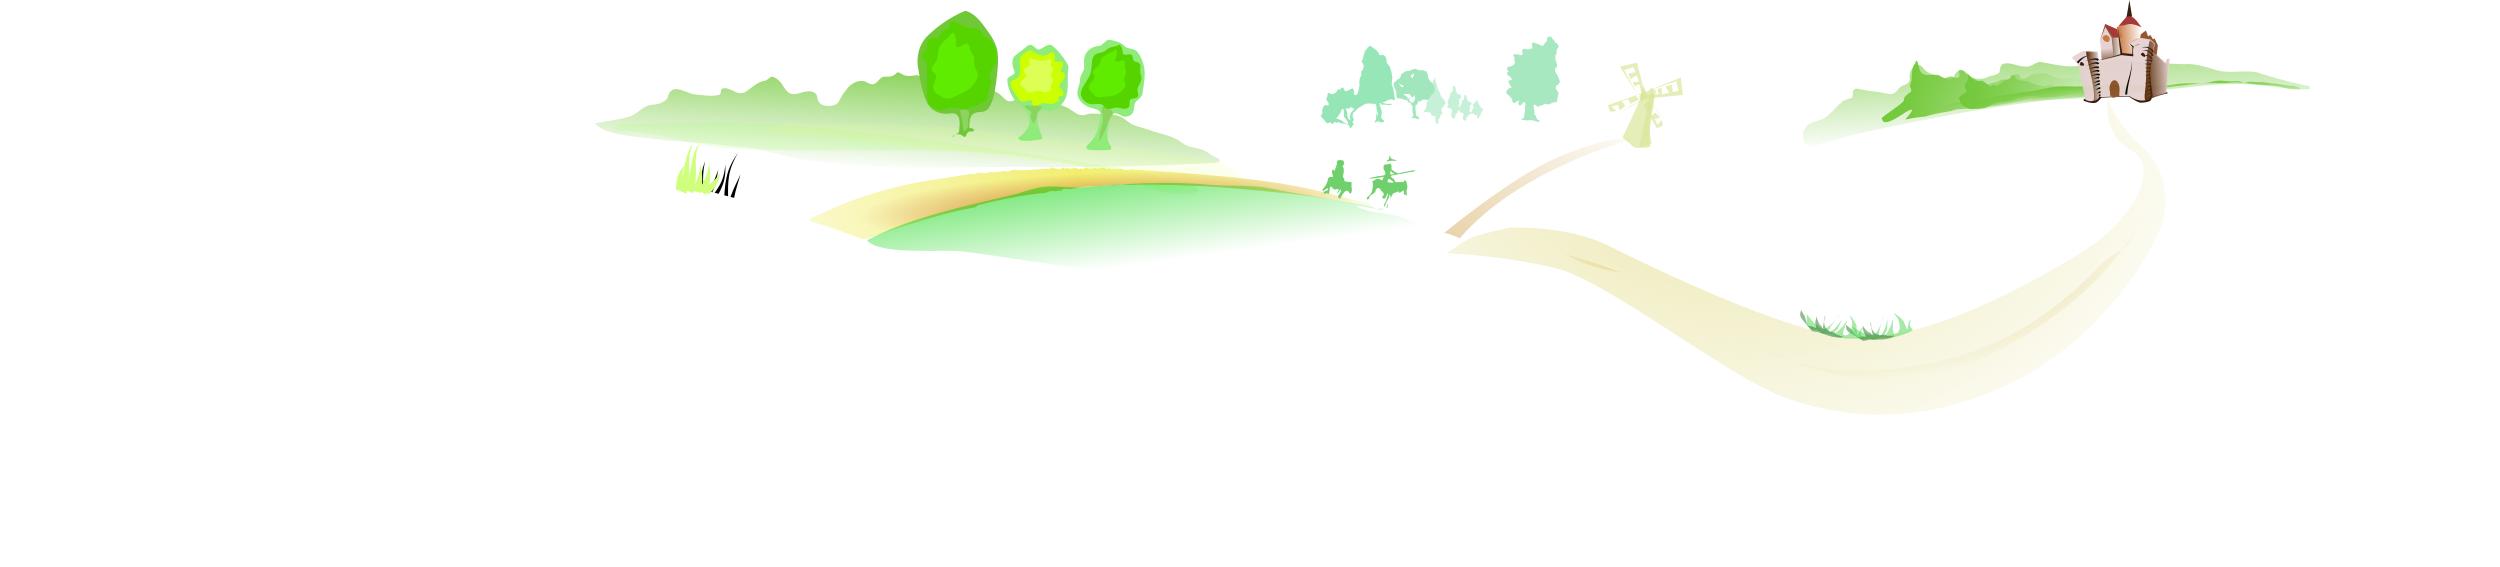 <svg xmlns="http://www.w3.org/2000/svg" xmlns:xlink="http://www.w3.org/1999/xlink" viewBox="0 0 1413.6 320.49"><defs><linearGradient id="s" y2="698.59" gradientUnits="userSpaceOnUse" x2="1127.4" gradientTransform="translate(245.14 172.85) scale(.774)" y1="721.45" x1="1127.7"><stop offset="0" stop-color="#520"/><stop offset="1" stop-color="#520" stop-opacity="0"/></linearGradient><linearGradient id="E" y2="1127.9" xlink:href="#a" gradientUnits="userSpaceOnUse" x2="1097.6" gradientTransform="translate(12.966 -518.73)" y1="1127.9" x1="1027.7"/><linearGradient id="D" y2="1126.9" xlink:href="#a" gradientUnits="userSpaceOnUse" x2="1102.3" gradientTransform="translate(12.966 -518.73)" y1="1126.9" x1="996.8"/><linearGradient id="g" y2="1151.5" xlink:href="#a" gradientUnits="userSpaceOnUse" x2="1136.8" gradientTransform="translate(12.966 -518.73)" y1="1077.2" x1="1132.7"/><linearGradient id="h" y2="1174.5" xlink:href="#a" gradientUnits="userSpaceOnUse" x2="443.27" gradientTransform="translate(12.966 -518.73)" y1="1104.5" x1="447.39"/><linearGradient id="A" y2="1143.4" gradientUnits="userSpaceOnUse" x2="847.37" gradientTransform="translate(12.966 -518.73)" y1="1240.5" x1="722.74"><stop offset="0" stop-color="#e2c792"/><stop offset="1" stop-color="#e2c692" stop-opacity="0"/></linearGradient><linearGradient id="z" y2="1221.3" xlink:href="#b" gradientUnits="userSpaceOnUse" x2="600.08" gradientTransform="translate(12.966 -518.73)" y1="1125.9" x1="586.9"/><linearGradient id="b"><stop offset="0" stop-color="#00d300"/><stop offset="1" stop-color="#00d300" stop-opacity="0"/></linearGradient><linearGradient id="e"><stop offset="0" stop-color="#d1ff00"/><stop offset="1" stop-color="#d1ff00" stop-opacity="0"/></linearGradient><linearGradient id="x" y2="1185.5" spreadMethod="reflect" gradientUnits="userSpaceOnUse" x2="771.87" gradientTransform="translate(12.966 -518.73)" y1="1215.9" x1="534.88"><stop offset="0" stop-color="#f1ee6a"/><stop offset="1" stop-color="#f1ee6a" stop-opacity="0"/></linearGradient><linearGradient id="u" y2="691.07" gradientUnits="userSpaceOnUse" x2="1162.3" gradientTransform="translate(245.14 172.85) scale(.774)" y1="691.07" x1="1135.5"><stop offset="0" stop-color="#c87137"/><stop offset="1" stop-color="#c87137" stop-opacity="0"/></linearGradient><linearGradient id="t" y2="691.26" gradientUnits="userSpaceOnUse" x2="1139.9" gradientTransform="translate(245.14 172.85) scale(.774)" y1="691.26" x1="1121.8"><stop offset="0" stop-color="#542608"/><stop offset="1" stop-color="#542608" stop-opacity="0"/></linearGradient><linearGradient id="q" y2="726.19" xlink:href="#c" gradientUnits="userSpaceOnUse" x2="1192.2" gradientTransform="translate(245.14 172.85) scale(.774)" y1="726.19" x1="1162.8"/><linearGradient id="c"><stop offset="0" stop-color="#520"/><stop offset="1" stop-color="#520" stop-opacity="0"/></linearGradient><linearGradient id="r" y2="729.86" xlink:href="#c" gradientUnits="userSpaceOnUse" x2="1112.7" gradientTransform="translate(245.14 172.85) scale(.774)" y1="729.86" x1="1099.4"/><linearGradient id="a"><stop offset="0" stop-color="#71c837"/><stop offset="1" stop-color="#71c837" stop-opacity="0"/></linearGradient><linearGradient id="f" y2="1132.3" xlink:href="#a" gradientUnits="userSpaceOnUse" y1="1122.5" gradientTransform="translate(12.966 -518.73)" x2="1160.1" x1="1159.7"/><radialGradient id="y" gradientUnits="userSpaceOnUse" cy="1215.4" cx="545.98" gradientTransform="matrix(.879 -.032 .005 .127 73.356 538.62)" r="159.39"><stop offset="0" stop-color="#ce6e39"/><stop offset="1" stop-color="#ce6e39" stop-opacity="0"/></radialGradient><radialGradient id="C" gradientUnits="userSpaceOnUse" cy="1214.4" cx="955.32" gradientTransform="matrix(1 0 0 .429 12.966 174.61)" r="180.81"><stop offset="0" stop-color="#d3b749"/><stop offset="1" stop-color="#d3b749" stop-opacity="0"/></radialGradient><radialGradient id="d" gradientUnits="userSpaceOnUse" cy="877.57" cx="630" gradientTransform="matrix(1 0 0 .223 0 682.19)" r="574.29"><stop offset="0" stop-color="#fff"/><stop offset="1"/></radialGradient><radialGradient id="j" gradientUnits="userSpaceOnUse" cy="718.72" cx="415.71" gradientTransform="matrix(.893 .081 -.021 .226 59.104 699.6)" r="488.57"><stop offset="0" stop-color="#0f0"/><stop offset="1" stop-color="#0f0" stop-opacity="0"/></radialGradient><radialGradient id="k" fx="857.94" fy="738.64" gradientUnits="userSpaceOnUse" cy="768.37" cx="975.71" gradientTransform="matrix(1.456 -.353 .095 .391 -517.75 893.1)" r="307.14"><stop offset="0" stop-color="#6f0"/><stop offset="1" stop-color="#6f0" stop-opacity="0"/></radialGradient><radialGradient id="l" xlink:href="#e" gradientUnits="userSpaceOnUse" cy="770.1" cx="344.29" gradientTransform="matrix(.999 .05 -.015 .291 11.692 664.57)" r="488.57"/><radialGradient id="B" gradientUnits="userSpaceOnUse" cy="1223.2" cx="923.27" gradientTransform="matrix(1.497 0 0 .988 -470.74 -550.16)" r="203.23"><stop offset="0" stop-color="#ebe7ac"/><stop offset="1" stop-color="#ebe7ac" stop-opacity="0"/></radialGradient><radialGradient id="m" fx="604" fy="889.6" xlink:href="#b" gradientUnits="userSpaceOnUse" cy="916.79" cx="665.2" gradientTransform="matrix(1.347 .16 -.023 .197 -209.6 637.38)" r="209.64"/><radialGradient id="n" fx="998.46" fy="828.56" xlink:href="#e" gradientUnits="userSpaceOnUse" cy="896.79" cx="928.5" gradientTransform="matrix(1.054 -.101 .013 .137 -7.415 801.19)" r="307.14"/><radialGradient id="o" gradientUnits="userSpaceOnUse" cy="772.83" cx="509.64" gradientTransform="matrix(.986 .09 -.013 .147 17.635 695.23)" r="301.79"><stop offset="0" stop-color="#09f668"/><stop offset="1" stop-color="#09f668" stop-opacity="0"/></radialGradient><radialGradient id="p" gradientUnits="userSpaceOnUse" cy="844.63" cx="749.29" gradientTransform="matrix(1 0 0 .256 0 628.36)" r="131.43"><stop offset="0" stop-color="#a4fdc8"/><stop offset="1" stop-color="#a4fdc8" stop-opacity="0"/></radialGradient><filter id="w" width="1.081" y="-.311" x="-.04" height="1.623" color-interpolation-filters="sRGB"><feGaussianBlur stdDeviation="4.522"/></filter><filter id="v" width="1.066" y="-.268" x="-.033" height="1.535" color-interpolation-filters="sRGB"><feGaussianBlur stdDeviation="4.522"/></filter><mask id="i" maskUnits="userSpaceOnUse"><path d="M1204.3 877.57a574.29 127.86 0 11-1148.6 0 574.29 127.86 0 111148.6 0z" transform="matrix(.986 0 0 1.095 7.905 -118.34)" color="#000" fill="url(#d)"/></mask></defs><path d="M977.59 631.87a9.397 9.397 0 00-1.372-.082c-2.933.063-3.601.36-4.852-2.593-.08-.19-.983-2.28-.76-2.43.349-.232 1.789.022 2.206-.02.921-.093 2.015-.54 2.94-.429 1.207.144 2.15 1.25 3.43 1.368 1.61.15 3.534-.09 5.146-.224.97-.081 1.976-.36 2.745-1.001.181-.152.155-.592.392-.592 2.977 0 3.868.394 7.203-.347.135-.03.897.46 1.47.306 1.084-.292 1.423-1.136 2.304-1.613 1.5-.813 4.17-1.083 5.758-1.389.733-.14 2.915-.541 3.577-.265.315.131.31.497.76.572.988.164 1.955-.234 2.891-.286 1.649-.092 2.934-1.795 4.484-2.165 1.29-.307 2.652.37 3.945.245 1.55-.148 3.246-.618 4.803-.878 5.254-.875 10.283-3.427 15.51-4.328 1.596-.276 7.042.343 8.037-.348 1.811-1.257 7.027-1.142 9.605-1.837 7.484-2.018 15.273-3.042 22.935-4.043 4.48-.586 8.9-1.728 13.354-2.43 5.803-.915 11.667.034 17.47-.45 8.917-.742 17.837-.884 26.782-.816 3.433.026 6.862.452 10.29.408 3.763-.047 7.681.18 11.419-.265 3.347-.399 5.123-.866 9.017-.98 3.873-.113 8.092.258 11.933-.306 2.096-.309 4.328-1.059 6.444-1.185 2.227-.132 4.472.296 6.69.388 1.85.077 3.6-.275 5.39-.04.861.112 1.864.761 2.646.796 1.197.052 2.332-.725 3.553-.593 2.407.262 4.715.188 7.13.327 2.07.119 4.111.687 6.224.796 3.502.18 7.03 1.266 10.512 1.266.587 0 4.414.845 4.215 1.593-.204.766-4.238.353-4.827.327-2.653-.118-4.755-1.288-7.302-1.756-3.306-.608-6.774-.554-10.12-.797-4.556-.33-9.079-1.26-13.648-1.347-1.993-.038-3.968.29-5.954.388-4.334.212-8.713-.16-13.036.122-5.017.327-9.95 1.093-14.947 1.613-5.749.6-11.281 2.045-16.98 2.94-7.029 1.106-14.17 1.867-21.244 2.696-16.87 1.977-33.913 1.433-50.77 3.594-4.277.548-8.316 1.9-12.57 2.593-8.594 1.401-17.263 1.953-25.85 3.45-6.548 1.143-13.008 2.56-19.48 4.003-2.576.574-5.24.623-7.816 1.184-2.47.538-4.832 1.461-7.278 2.022-6.818 1.562-13.895 2.094-24.405 2.838z" opacity=".966" color="#000" fill="url(#f)" transform="translate(66.794 -557.83)"/><path d="M1131.1 591.4c-10.079.868-19.87 4.759-30.094 3.813-4.893-.42-9.661-1.66-14.5-2.438-2.902.648-5.313 3.29-8.469 2.688-4.114-.021-8.008-2.731-12.156-1.532-1.752.877-1.827 3.054-2.062 4.75-1.813 2.111-4.937 1.613-7.159 2.988-3.685 1.313-8.192 1.028-11.142-1.763-1.349-1.152-3.096-2.866-5.012-1.943-1.544.624-2.087 2.333-2.674 3.717-1.495 1.718-4.122 1.02-5.764-.087-3.708-1.425-8.24-1.513-11.01-4.728-1.005-1.31-2.56-3.043-4.396-2.278-2.962 1.488-4.06 5.148-3.594 8.25-.278 2.185-2.68 2.905-4.423 3.588-2.207 1.348-3.33 4.481-6.211 4.622-3.223-.08-6.262-1.445-9.497-1.465-3.196-.224-6.31-1.071-9.441-1.65-1.465-.165-2.921 1.127-2.594 2.644.05 1.227-.255 2.868-1.746 3.013-1.66.435-3.534.715-4.665 2.137-4.04 3.257-6.915 8.192-12.019 9.973-3.08.96-6.77 1.563-8.592 4.556-2.154 3.199-1.578 8.27 1.876 10.332 2.82 1.104 5.403-1.091 8.04-1.739 16.492-5.105 33.486-8.28 50.356-11.83 21.697-4.506 43.564-8.18 65.52-11.17 14.097-1.895 28.266-3.176 42.452-4.177 14.286-1.095 28.577-2.188 42.805-3.9 13.658-1.568 27.426-3.153 41.188-2.064 10.93.626 21.75 2.92 32.734 2.599 1.034-.444.222-2.252-.813-1.875-9.572-2.192-19.152-4.456-28.444-7.659-7.878-1.612-16.123 1.046-23.873-1.499-5.777-1.725-11.715-3.71-17.827-3.142-7.354-.454-14.747-.301-22.085-.976-4.883-.715-9.739-1.937-14.708-1.755z" opacity=".966" color="#000" fill="url(#g)" transform="translate(66.794 -557.83)"/><path d="M440.53 598.78c-.758.347-1.146 1.371-2.026 1.663-1.697.975-3.7.707-5.55.75-2.47.507-3.385 3.41-5.648 4.221-2.07.529-3.743-1.16-5.578-1.7-4.038-.732-7.945 1.813-10.123 5.063-1.973 2.129-3.192 4.784-4.606 7.284-2.305 1.974-5.677 1.932-8.467 1.256-2.062-.764-3.265-2.984-3.304-5.101-.561-2.14-3.01-2.964-5.01-2.717-3.424-.018-6.696 2.41-10.125 1.25-3.151-1.504-4.028-5.286-6.565-7.471-1.102-.991-2.479-2.019-3.965-2.124-1.646.69-2.782 2.5-4.726 2.448-4.108 1.079-7.061 4.364-10.612 6.471-2.201 1.006-4.668.16-6.632-.98-1.904-.9-4.218-1.922-6.281-1.032-.94.973.04 3.084-1.625 3.438-4.604 1.043-9.33.063-13.953-.307-3.837-.743-7.332-3.337-11.362-2.926-2.038.699-3.43 2.748-3.622 4.858-1.997 2.96-5.764 3.762-9.103 3.99-5.309.54-8.35 5.975-13.537 6.852-5.986 1.812-12.23 2.43-18.36 3.564 2.97 3.702 7.84 4.824 12.207 5.981 9.08 2.002 18.423 2.248 27.58 3.738 10.46 1.115 21.035.963 31.437 2.636 8.08.912 16.299 1.005 24.204 3.1 9.254 2.17 18.447 4.739 27.905 5.886 26.322 4.051 53.04 4.05 79.604 3.644 19.693-.21 39.389-.522 59.083-.174 28.219-.044 56.437-.784 84.62-2.185 1.97-.176 4.006-.188 5.922-.626.881-.559.588-2.12-.49-2.205-1.972-.971-4.092-1.748-5.7-3.302-2.97-2.059-6.652-2.37-10.06-3.212-2.423-.751-4.554-2.162-6.536-3.702-5.148-3.008-11.2-3.715-16.692-5.873-3.15-1.12-6.474-1.743-9.554-3.05-2.606-1.505-4.66-3.957-7.657-4.75-4.54-1.631-9.433-.93-14.145-1.355-1.645-.176-3.25.193-4.8.695-1.981.482-4.065-.052-5.648-1.312-2.339-1.614-4.734-3.232-7.492-4.028-3.077-1.31-6.118-3.138-9.579-3.015-3.564-.255-7.204-.662-10.46-2.235-2.795-.76-4.97 1.66-7.379 2.574-1.694.743-3.735.29-4.939-1.118-1.643-1.676-3.334-3.426-5.635-4.159-4.495-1.788-9.455-2.48-13.582-5.125-3.031-1.012-5.522 1.82-8.465 1.922-1.738.095-3.466-.21-5.188-.406-.822 1.799-3.342 1.856-4.715.683-4.19-1.738-7.459-5.4-12.035-6.246-2.907.449-6.227 1.043-8.781-.844-.691-.354-1.44-.82-2.25-.687z" color="#000" fill="url(#h)" transform="translate(66.794 -557.83)"/><path d="M417.424 86.27c-2.878 3.919-5.225 8.316-6.403 13.139-.879 3.624-1.216 7.323-1.47 11.005.712.186 1.423.367 2.135.554-.07-3.82-.057-7.583.526-11.31.726-4.704 2.675-9.24 5.212-13.389zm-18.794 4.823c-1.753 5.017-2.993 10.313-2.994 15.8.804.196 1.607.412 2.412.61-.936-5.296-.477-10.92.582-16.41zm11.476 1.802c-.21 3.3-.804 6.59-2.079 9.536-1.006 2.345-2.413 4.488-3.936 6.57.748.19 1.497.39 2.245.582 1.161-2.15 2.2-4.372 2.883-6.736.936-3.27 1.096-6.653.887-9.952zm-3.964 3.132c-1.703 4.265-2.976 8.96-5.849 12.031.822.205 1.645.403 2.467.61 2.148-4.032 2.534-8.439 3.382-12.64zm12.613 2.523c-2 4.184-4.123 8.334-5.71 12.78.685.18 1.366.37 2.05.553.861-4.456 2.316-8.892 3.66-13.333z"/><path d="M835.224 65.83c.062-.146.238-.423.044-.561-.031-.023-.093-.01-.133-.026-.158-.06-.255-.151-.447-.179-.15-.02-.503.056-.625 0-.032-.014-.357-.46-.357-.51 0-.034.1-.111.045-.153-.118-.09-.714-.026-.893-.026-.09 0-.35.05-.268.026.046-.013.377-.07.402-.127.002-.01-.203-.04-.357-.051a6.001 6.001 0 00-.848 0c-.107.01-.206.05-.313.05-.104 0-.178-.025-.178-.101 0-.137.257-.402.401-.485.182-.104.212-.064.313-.179.11-.126.055-.296.09-.433.062-.25.118-.807.267-1.02.229-.327.804-.605.804-.995 0-.028-.04-.05-.045-.077a1.132 1.132 0 010-.357c.027-.166.156-.591.045-.74-.09-.12-.328-.204-.402-.331-.028-.048 0-.102 0-.153 0-.272-.008-.689.357-.868.132-.065.311.01.446-.05.192-.088.207-.234.268-.357.072-.144.267-.228.357-.357.033-.047.025-.103.045-.153.048-.125.163-.238.223-.357.05-.1-.068-.057.044-.153.137-.117.29-.102.357-.255.042-.096.022-.162.044-.255.032-.125.134-.152.134-.28 0-.052-.058-.187 0-.154.239.137.152.482.179.663.016.113.134.18.178.281.059.133-.044.272.045.408.1.154.37.374.401.536.042.21.216.96.358 1.122.446.51-.213-.285.312.255.058.06.047.14.089.204.082.125.228.245.268.383.03.104.087.288.178.382.152.156.159.08.268.204.094.107.101.26.223.357.125.1.334.127.447.23.204.036.035.143.089.204.04.046.333.16.357.179.01.01.31.47.312.484.06.273-.219.353-.402.536-.192.192-.328.444-.58.612-.117.078-.254.114-.312.23-.016.031.01.067 0 .101-.053.215-.232.184-.134.434.016.043.01.091.044.128.079.079.366.14.402.28.024.095-.204.175-.268.23-.09.077-.128.208-.223.28-.085.065-.223.091-.313.153-.18.123.153.201-.089.408-.077.067-.187.114-.268.179-.069.055-.103.127-.178.178-.071.05-.202.042-.223.128-.018.07.072.134.09.204.034.14-.086.269-.045.408.02.073.135.15.089.23a.241.241 0 01-.09.076c-.384.22-.998-.135-1.026-1.02z" fill="#c7f0d8"/><path d="M827.154 66.32c.02-.038.035-.077.06-.114.218-.32-.012-.547.12-.797.025-.045.097-.07.121-.114.027-.051.085-.675.06-.722-.023-.044-.087-.073-.12-.114-.172-.216-.18-.607-.542-.72-.056-.019-.122.01-.181 0-.388-.062-.19-.087-.542-.115-.16-.013-.331.041-.482 0-.075-.02-.108-.09-.18-.114-.151-.047-.25.086-.302-.114-.02-.076.148-.18.18-.227.141-.208.013-.086.06-.266.062-.232.362-.419.242-.684-.08-.173-.191-.343-.241-.531-.057-.215-.046-1.176 0-1.405.065-.33.463-.566.602-.874.084-.184.252-.382.301-.569.058-.217.121-.406.241-.608.165-.276-.062-.602.06-.873.084-.184.137-.099.181-.266.02-.075-.063-.167 0-.227.181-.171.592-.211.783-.38.033-.03-.018-.08 0-.114.024-.045.103-.067.121-.114.036-.092.103-.497.12-.608.016-.096-.069-.368 0-.455.093-.117.241-.15.241-.342 0-.093-.102-.173-.12-.266-.035-.177.12-.327.12-.493 0-.057-.086-.287 0-.342.046-.028.12 0 .181 0 .392 0 .657.153.844.418.08.115.07.255.12.38.016.038.04.076.06.113.04.038.1.068.12.114.093.203-.06.448-.06.646 0 .262.248.33.302.531.046.176.134.356.18.532.029.106-.081.37 0 .456.04.042.129.043.181.076.177.11.079.099.18.227.184.232.61.15.905.266.5.198-.185.037.421.228.076.024.174 0 .241.038.046.023.05.074.06.114.02.074-.037.157 0 .228.048.09.205.135.241.228.105.263-.014.734-.24.949-.217.205-.735.295-.844.57-.103.259.025.123.12.303.114.214-.055.664 0 .911.063.276.314.674.242.95-.065.245-.603.38-.603.607 0 .094.125.158.18.228.08.099.086.251.182.342.09.086.276.1.361.19.07.073-.009.19.06.265.09.1.542.311.542.456 0 .058-.08.101-.12.152-.422.531-1.159.312-1.506.531-.017.01-.34.833-.362.912-.01.037.024.08 0 .114-.197.29-.646.396-.843.645-.08.101.031.338 0 .456-.034.128-.147.251-.18.38-.03.11.038.193.06.303.027.139-.087.214-.121.342-.02.074.052.162 0 .228a.462.462 0 01-.18.113c-.274.115-.315-.149-.543-.227-.53-.184-1.084-.33-1.084-1.747zM811.524 67.33c.103-.364.394-1.05.074-1.394-.052-.056-.155-.025-.222-.064-.26-.15-.42-.376-.737-.444-.247-.053-.831.138-1.033 0-.052-.036-.59-1.145-.59-1.268 0-.083.164-.277.074-.38-.194-.223-1.178-.064-1.475-.064-.149 0-.58.122-.442.064.076-.033.622-.175.663-.317.004-.013-.335-.099-.59-.127a6.765 6.765 0 00-1.4 0c-.177.021-.34.127-.517.127-.172 0-.295-.065-.295-.254 0-.339.425-.999.664-1.204.3-.257.35-.158.516-.444.183-.314.09-.735.147-1.077.104-.62.197-2.006.443-2.535.378-.813 1.327-1.503 1.327-2.472 0-.068-.064-.123-.073-.19a4.232 4.232 0 010-.888c.044-.412.258-1.469.073-1.838-.148-.297-.54-.508-.663-.824-.046-.118 0-.253 0-.38 0-.675-.013-1.711.59-2.155.218-.16.514.027.737-.127.317-.218.341-.583.443-.887.119-.358.44-.568.59-.888.054-.117.04-.255.073-.38.08-.311.27-.592.369-.887.083-.249-.111-.142.074-.38.225-.292.48-.255.59-.634.068-.238.035-.402.073-.634.052-.31.222-.377.222-.698 0-.126-.097-.462 0-.38.393.339.25 1.197.295 1.648.027.279.222.447.295.697.096.332-.074.677.073 1.015.166.38.612.93.664 1.33.068.524.355 2.387.59 2.79.737 1.266-.352-.71.516.633.096.148.077.346.148.507.135.31.376.61.442.951.05.259.144.716.295.95.25.387.262.198.443.508.155.266.167.644.368.887.206.248.552.315.738.57.337.09.059.356.147.508.067.115.552.4.59.443.018.021.512 1.172.517 1.205.098.678-.362.876-.664 1.33-.318.479-.544 1.105-.959 1.522-.193.194-.42.283-.516.57-.027.08.014.17 0 .254-.089.532-.382.455-.221 1.077.027.105.013.227.073.317.13.197.606.349.664.697.04.236-.337.434-.442.571-.148.19-.212.517-.37.697-.14.161-.367.227-.515.38-.297.307.251.5-.148 1.015-.128.165-.309.283-.442.443-.114.137-.172.316-.295.444-.118.12-.334.103-.37.317-.028.174.12.333.148.507.058.348-.14.668-.073 1.014.035.18.224.372.147.57a.503.503 0 01-.147.19c-.636.547-1.65-.334-1.697-2.535z" fill="#c7f0d8"/><path d="M820.624 64.62c.023-.049.04-.099.068-.146.246-.411-.014-.702.136-1.023.027-.058.11-.089.136-.146.03-.066.096-.865.068-.925-.027-.058-.099-.093-.136-.146-.194-.278-.203-.779-.612-.925-.062-.022-.137.013-.204 0-.437-.078-.214-.11-.611-.146-.18-.016-.374.052-.544 0-.084-.026-.121-.117-.204-.147-.17-.06-.28.111-.34-.146-.022-.096.168-.231.204-.292.16-.265.015-.11.068-.34.07-.298.408-.537.272-.877-.089-.223-.216-.44-.272-.682-.064-.275-.051-1.507 0-1.802.074-.422.522-.725.68-1.12.095-.237.284-.49.34-.73a3.11 3.11 0 01.272-.78c.185-.353-.07-.772.068-1.12.094-.236.154-.126.204-.34.022-.096-.072-.215 0-.292.203-.22.667-.27.883-.487.038-.037-.021-.101 0-.146.027-.058.115-.087.136-.146.04-.118.116-.638.136-.78.017-.122-.079-.472 0-.584.105-.15.272-.193.272-.438 0-.12-.116-.223-.136-.341-.04-.227.136-.42.136-.633 0-.073-.098-.368 0-.438.051-.037.136 0 .204 0 .442 0 .74.196.951.535.092.148.08.327.136.487.018.05.045.098.068.146.045.05.113.088.136.146.103.26-.068.574-.068.828 0 .337.28.424.34.682.052.226.15.456.203.682.032.136-.092.474 0 .584.045.053.145.055.204.097.2.143.089.127.204.292.207.297.687.192 1.02.341.565.253-.208.047.475.292.086.03.196.01.272.05.052.028.056.094.068.145.023.096-.042.202 0 .293.054.115.23.173.272.292.118.337-.016.942-.272 1.217-.244.263-.829.38-.951.73-.116.333.028.16.136.39.128.275-.063.852 0 1.169.07.353.354.864.272 1.217-.074.316-.68.488-.68.78 0 .12.141.202.204.292.089.127.096.322.204.438.102.11.312.129.408.243.079.094-.01.245.068.341.101.127.611.399.611.585 0 .076-.09.13-.136.194-.475.682-1.307.401-1.699.682-.019.013-.384 1.068-.407 1.169-.011.048.026.102 0 .146-.224.373-.73.508-.952.828-.09.13.035.433 0 .584-.038.164-.166.323-.204.487-.033.142.044.248.068.39.032.177-.098.274-.136.438-.022.096.06.208 0 .292a.508.508 0 01-.203.146c-.309.147-.355-.191-.612-.292-.599-.235-1.223-.422-1.223-2.24z" fill="#c7f0d8"/><g mask="url(#i)" transform="translate(-79.856 -957.05) scale(1.238)"><path d="M-14.286 855.43s255.71-44.286 474.29 40c218.57 84.286 298.57 71.429 390 74.286 91.429 2.857 112.86 5.714 112.86 5.714l-70 58.571-901.43-5.714-5.714-172.86z" fill="url(#j)" transform="rotate(1.987 -2519.379 3032.886) scale(.881)"/><path d="M668.57 914s137.14-70 297.14-107.14C1125.7 769.71 1280 781.14 1280 781.14l1.429 245.71 1.428-1.429-318.57-50s-39.286 1.43-105-5.714c-44.29-22.85-190.72-55.71-190.72-55.71z" fill="url(#k)" transform="rotate(1.987 -2519.379 3032.886) scale(.881)"/><path d="M831.427 969.237c-94.195 5.273-190.832-17.467-246.823-37.037-56-19.57-119.909-46.97-119.909-46.97s203.791 8.033 366.732 84.01z" fill="green"/><path d="M206.628 836.624s368.335-40.231 526.734 45.943l3.704 2.015-72.812 29.595s-79.94-19.14-196.754-28.222c-135.879-49.409-260.873-49.328-260.873-49.328z" fill="#71c837"/><path d="M621.92 845.65s108.6-44.727 231.696 1.095c-58.472 15.607-115.938 38.49-115.938 38.49s-59.15-28.495-115.757-39.585z" color="#000" fill="#87deaa"/><path d="M-14.286 855.43s255.71-44.286 474.29 40c218.57 84.286 298.57 71.429 390 74.286 91.429 2.857 112.86 5.714 112.86 5.714l-70 58.571-901.43-5.714-5.714-172.86z" fill="url(#l)" transform="rotate(1.987 -2519.379 3032.886) scale(.881)"/><path d="M860.36 969.89c-106.64 9.68-217.15-12.32-281.43-32.32-64.29-20-137.86-48.57-137.86-48.57s231.48 1.11 419.29 80.893z" fill="url(#m)" transform="rotate(1.987 -2519.379 3032.886) scale(.881)"/><path d="M668.57 914s137.14-70 297.14-107.14C1125.7 769.71 1280 781.14 1280 781.14l1.429 245.71 1.428-1.429-318.57-50s-39.286 1.43-105-5.714c-44.29-22.85-190.72-55.71-190.72-55.71z" fill="url(#n)" transform="rotate(1.987 -2519.379 3032.886) scale(.881)"/><path d="M146.43 844s416.23-60.1 599.29 31.429l4.28 2.14-81.43 36.43s-91.429-18.571-224.29-24.286c-156.07-50.71-297.85-45.71-297.85-45.71z" fill="url(#o)" transform="rotate(1.987 -2519.379 3032.886) scale(.881)"/><path d="M617.86 837.93s121.43-55 262.86-7.857c-65.714 20-130 48.214-130 48.214s-68.214-30-132.86-40.357z" color="#000" fill="url(#p)" transform="rotate(1.987 -2519.379 3032.886) scale(.881)"/></g><path d="M394.714 107.03l4.325 3.15c3.022-5.903 2.717-12.004 1.995-17.649-1.06 5.59-2.725 11.314-6.32 14.498z" color="#000" fill="#cfff7c"/><path d="M391.354 107.66l5.107 1.594c.786-5.342 1.02-11.08-.588-16.08-.157 5.25-2.221 9.946-4.519 14.487z" color="#000" fill="#cfff7c"/><path d="M386.984 107.12l4.913 2.119c1.615-4.987 1.708-9.936 1.56-14.676-.062-2.186-.085-4.34.162-6.473.29-2.534.964-5.06 1.957-7.487a29.113 29.113 0 00-3.396 7.18c-.672 2.165-1.081 4.403-1.428 6.604-.754 4.605-1.675 9.12-3.768 12.732z" color="#000" fill="#cfff7c"/><path d="M382.144 107.4l5.322-.555c-.681-2.398-1.404-4.602-1.523-6.878-.15-2.176.425-4.539 1.663-6.65a13.162 13.162 0 00-4.288 6.282c-.8 2.584-1.002 5.319-1.174 7.801zM397.904 105.35l2.52 4.72c4.131-3.299 6.17-7.918 6.65-12.345-2.18 3.884-5.604 6.813-9.17 7.625z" color="#000" fill="#cfff7c"/><path d="M777.364 68.74c1.098-1.449.658-2.999.95-4.747-.124-1.942.613 3.184.81 1.235-.056-1.69-.807-3.225-.906-4.902.248-2.137-1.597-1.508-3.048-1.766-.704-.04-3.334-.296-4.4.976-1.655.6-1.154-2.233-2.511-2.353-.486-1.172.131-2.628-.955-3.603.698-1.358 1.863-5.715 1.26-6.946.573-5.628 1.16-1.064 1.164-6.155 1.062-.937 2.162-3.88.449-5.048-.641-1.096.686-1.843.67-3.27.483-1.32.646-3.484 1.673-4.163 1.339-.655-.192-.72 1.11-1.32.605-.375 1.376-1.46 1.818-.3 1.14.855 2.4 1.442 3.229 2.49 1.04.688.987 3.057 2.24 2.313 1.952-.772 3.226 1.59 3.05 3.307.154 1.635.924 1.712 1.91 3.207.446 1.578 1.165 3.567 1.281 5.228.582 1.4-1.125 4.794.56 6.608.662 6.081 1.95 7.907-.114 6.864-1.616-.908-4.351 1.297-5.616 1.514-1.191.285.952.424 1.23.58.808.426 5.194.21 3.977.18-.796 1.528-3.437.298-5.066.469-1.313 1.002-1.47-2.033-1.93-.479-.082 1.566.756 2.785 1.155 4.299.241 1.253-.976 2.73-.048 4.072.254.627 2.367 1.402.67 2.042-1.67.57-1.253-.463-2.98-.437-.635-.16-1.69 1.62-1.632.105z" fill="#97e6b7"/><path d="M750.914 52.78c-.192.219-.158.574-.179.84-.012.155-.12.253-.159.391-.065.232-.034.514-.122.743-.024.063-.093.115-.123.176-.106.213-.421 1.084-.353 1.283.032.091.102.168.154.244.226.33.338.744.576 1.064.344.461.882 1.22.531 1.787-.034.055-.308.403-.364.416-.085.019-.158-.076-.244-.087-.04-.01-.09.02-.128 0-.109-.043-.189-.215-.317-.222-.292-.016-.585.163-.872.123-.098-.013-.423-.177-.501-.078-.021.026.015.07.012.103-.014.152-.042.34-.114.476-.1.19-.229.342-.406.46-.118.08-.343.1-.387.253-.011.042.02.077.022.12.006.165.032.375.01.541-.055.384-.36.714-.43 1.062-.031.16.204.448.218.603.005.055-.042.102-.047.156-.012.165-.038.362-.042.526-.004.123.056.281.021.403-.097.35-.91 1.222-.853 1.489.081.376.853 1.026 1.135 1.329.15.162.29.343.446.5.084.087.078.066.07.05-.013 0 .003.01.01.017.016.01.041.014.096.057.287.223.41.601.614.89.074.106.238.163.318.265.026.033.029.068.055.101.09.115.268.45.386.512.154.082.308.072.46.165.118.072.19.218.35.204.15-.013.618-.356.795-.43.15-.064.847-.02 1.023.035.032.01.049.053.08.067.043.02.1 0 .13.039.025.03-.023.08-.022.12.002.044.024.07.038.111.085.249.198.365.476.354.118 0 .12.025.231-.016.166-.06.446-.205.556-.345.1-.126.048-.252.116-.39.069-.142.285-.284.436-.324.44-.115.795.52 1.013.5.137-.013.536-.303.806-.327.227-.02.353.082.562.11.052.01.103 0 .155 0 .16.022.392.109.546.163.154.054.243.127.409.15.183.026.789.099.942.167.03.013.048.056.08.066.035.012.332.077.372.082.161.02.348-.025.507.01.197.043.39.118.59.16.394.087.794.142 1.185.254.13.038.355.197.462.209.038 0 .066-.021.103-.012.055.012.6.654.608.719.019.147-.082.298.057.427.258.908.53.719.835.574.14-.067.178.087.282-.043.03-.037.018-.087.038-.13.091-.186.253-.349.344-.535.077-.16.015-.129.128-.288.075-.105.2-.157.266-.275.047-.086.052-.213.128-.288.147-.144.375-.28.421-.512.062-.308-.834-.936-.672-1.361.029-.074.116-.324.169-.375.058-.057.248-.055.314-.105.073-.054.247-.341.27-.43a2.634 2.634 0 00-.04-.437c-.083-.26-.304-.487-.403-.743-.12-.314.026-.033-.085-.237-.056-.103-.14-.21-.174-.321-.07-.223.045-.474.038-.697-.014-.395-.025-.94.146-1.303.178-.378.366-.609.675-.89.185-.167.47-.224.658-.399.205-.191.361-.426.555-.628.094-.1.224-.162.318-.26.17-.178.312-.502.503-.644.124-.092.294-.14.422-.228.18-.125.342-.281.52-.412.45-.336 1.6-.626 1.703-1.25.029-.176-.054-.707-.208-.827-.15-.117-.326-.179-.457-.32a3.58 3.58 0 01-.735-1.196c-.11-.318-.028-.7-.034-1.03-.003-.15-.043-.296-.023-.446.014-.11.07-.21.067-.32-.001-.031-.036-.055-.046-.084-.07-.205-.062-.443-.133-.649-.032-.094-.122-.174-.146-.27-.007-.027-.019-.213-.035-.265-.036-.117-.265-.783-.371-.847-.321-.196-.693.4-.991.427-.048 0-.1-.032-.147-.029-.14.01-.297.1-.434.126-.17.032-.262-.05-.423-.055-.152 0-.55.073-.648-.108-.06-.11-.023-.379-.034-.505-.014-.16.068-.273.029-.431-.03-.12-.186-.334-.161-.459.012-.062.05-.103.063-.165.033-.164.08-.846.037-.98-.113-.36-.29-.449-.496-.715-.097-.124-.117-.3-.327-.281-.061.01-.111.034-.17.049-.099.024-.197.03-.29.069-.239.098-.483.261-.71.384-.552.3-1.087.602-1.674.82-.257.094-.585.318-.876.277-.054-.01-.111-.055-.165-.063-.094-.014-.25.027-.345-.032-.091-.056-.25-.51-.286-.61-.123-.335-.421-.824-.671-1.077-.087-.088-.21-.146-.3-.23-.078-.074-.1-.2-.197-.244-.06-.027-.225.175-.26.206-.13.119-.416.234-.513.344-.031.036-.028.1-.055.14-.031.042-.342.409-.372.44-.05.053-.558.234-.62.227-.106-.01-.205-.204-.282-.197-.037 0-.033.062-.066.08-.132.072-.297.058-.415.16-.08.068-.124.165-.199.238-.004 0-.206.149-.226.188-.07.146-.06.37-.138.512-.03.056-.083.084-.124.133-.147.173-.286.39-.446.547-.187.183-.64.434-.894.527-.414.154-.889.436-1.346.337-.077-.017-.142-.056-.218-.08-.26-.077-.576-.13-.808-.282-.493-.324-.238-.39-.848-.196-.104.033-.217.031-.289.113zm8.212 8.873c.064-.044.127-.073.186-.1.078-.037.133-.049.18-.032.028.01.025.06.045.084.021.026.054.02.07.05.037.067.018.167.042.24.06.175.242.305.249.498.02.577-.001-.196-.096.226-.014.06.073.11.091.17.017.052.064.49.062.556-.01.252-.19.555-.112.803.034.107.077.223.114.33.014.04.142.202.128.237-.013.034-.075.03-.101.055a.475.475 0 00-.122.22c-.009.031.018.07.012.102-.013.077-.09.175-.103.252-.035.21.15.438.243.611.152.28.287.578.491.826.13.157.305.283.436.441.092.112.19.239.278.352.099.127.13.318.237.439.044.05.105.067.15.115.191.206.243.56.42.777l.334.737c.048-.01.1.01.147.029.104.05.25.716.317 1.029l-.464-1.059c-.223.028-.449.31-.683.392-.037.013-.057-.052-.096-.057-.052-.01-.115.043-.163.022-.038-.017-.02-.077-.055-.101-.078-.055-.186-.04-.277-.068-.159-.05-.294-.157-.445-.218-.23-.092-.061.057-.303-.077-.139-.076-.188-.207-.31-.29-.046-.031-.121-.032-.166-.063-.052-.036-.026-.13-.116-.134-.134-.082-.314-.16-.43-.27-.053-.05-.037-.15-.134-.167-.183-.143-.054-.033-.228-.138-.117-.071-.124-.286-.226-.337-.075-.037-.158.245-.24 0-.08-.042-.12-.13-.187-.183-.089-.07-.233-.117-.332-.17-.216-.114-.504-.107-.728-.174-.06-.018-.098-.067-.157-.089-.09-.034-.208-.018-.294-.06-.111-.053-.362-.288-.458-.32-.15-.05-.352.029-.5-.036-.038-.018-.063-.073-.097-.1-.038-.029-.1-.023-.122-.065-.125-.23.489-.648.61-.768.085-.083.126-.204.214-.29.158-.154.328-.351.456-.53.077-.11.068-.156.146-.254.035-.044.157-.14.192-.17.071-.09.095-.213.162-.306.043-.061.135-.096.175-.16.059-.094.063-.209.119-.305.074-.127.189-.154.248-.309.07-.186.037-.416.109-.605.04-.107.124-.184.17-.289.142-.314.3-.602.478-.892.05-.08.242-.275.434-.41zm1.9-.242c.02-.018.054-.031.084-.046a.443.443 0 01.17-.049c.102.013.195.089.296.102.158.02.349.015.507.01.244-.01 1.05-.14 1.227-.315.235-.23.354-.593.755-.583.223.01.15.137.246.172.302.113-.099-.182.231-.016.053.027.113.226.147.27.083.112.702.67.823.755.21.147.706-.347.608-.089-.058.152-.77.429-.928.546a1.48 1.48 0 00-.241.24c-.148.188-.219.426-.367.613-.189.24-.454.454-.656.683-.093.106-.202.144-.266.275-.063.13-.21.346-.19.496.009.063.114.1.074.178.003.096-.024.198-.016.293.004.05.039.164.033.222-.025.272-.189.503-.241.764-.032.157.044.282.04.437-.011.358.117.706.29 1.022-.043.933-.545.434-.776.137-.051-.065-.075-.2-.138-.253-.1-.085-.227-.024-.313-.136-.13-.166-.217-.398-.278-.592-.027-.087-.11-.167-.137-.254-.045-.145-.009-.246-.012-.386-.004-.115-.14-.4-.164-.544-.03-.183.007-.346 0-.525-.005-.13-.05-.235-.047-.368.006-.174-.097-.34-.102-.512-.006-.172.167-.305.113-.476-.046-.147-.165-.304-.238-.439-.055-.103-.072-.18-.112-.288-.096-.26-.307-.484-.403-.743-.043-.12-.012-.213-.028-.335-.009-.065-.037-.14-.024-.205a.105.105 0 01.032-.061z" fill="#95e5b6"/><path d="M800.164 38.95c-.285 0-.515.239-.794.279-.08.01-.156-.012-.236 0-.154.022-1.04.17-1.137.236-.036.025-.052.079-.085.107a2.17 2.17 0 01-.73.408c-.577.19-1.16.184-1.76.236-.132.01-.568.036-.664.086-.078.04-.084.136-.15.193-.252.216-.599.26-.858.45-.134.098-.234.283-.387.365-.063.034-.508.114-.536.129-.175.09-.357.542-.45.686-.089.136-.26.267-.322.43-.046.118-.018.34-.043.471-.026.134-.052.379-.107.494-.081.166-.24.317-.322.493-.088.187.017.115-.172.3-.352.346-.928.364-1.33.623-.228.147-.129.346-.322.536-.045.045-.104.042-.15.086-.063.06-.108.154-.172.214-.454.43-1.062.714-1.416 1.245-.116.176-.03.525 0 .708.041.245-.024.585.043.815.173.594-.013-.177.215.279.05.101-.013.32.022.429.075.237.269.36.364.58.081.184.082.42.172.6.04.08.145.35.193.407.141.17.245.208.322.43.118.338.171.738.171 1.094 0 .196-.032.43 0 .622.037.222.084.44.108.665.027.258-.05.54 0 .794.037.192.126.343.171.536.043.183.148.35.172.536.009.058-.03.143 0 .193.028.048 1.106-.125 1.287-.086 1.383.146 1.752.311 2.124.494.249.122.067.089.322.171.403.13 1.831.27 2.06.515.025.028.014.084.042.108.032.028.097.015.13.043.027.024.023.076.042.107.022.038.07.045.086.086.056.146-.116.483.021.6.031.028.09-.01.129 0 .223.033.472.146.687.215.182.058.293.189.45.28.086.05.191.02.279.063.264.13.104.355.172.558.046.139.166.353.278.45.036.03.073.034.108.064.066.058.099.165.171.215.163.111.276.065.322.3.064.332 0 .735 0 1.073v2.403c0 .349.232.595.365.9.123.282.038.548.086.837.024.147.123.362.064.515-.11.283-.457.01-.6.215-.065.092.035.343 0 .45-.015.042-.07.067-.087.108-.033.085.045.117-.042.193-.062.052-.43.07-.43.171 0 .081.156 0 .236 0 .129 0 .244.086.365.086.097 0 .183-.073.28-.086.139-.017.31 0 .45 0 .136 0 .233.067.364.086.152.021.326-.042.472 0 .151.043.208.056.215.064.024.01.01.014.043.021.075.016.282.06.364.086.152.05.28.15.43.193.12.035.278.054.407.086.208.051.376.157.6.13.075-.01.255-.174.28-.237.027-.069-.038-.145-.065-.214-.026-.066.01-.169-.043-.215-.03-.027-.095.022-.128 0-.032-.02-.018-.08-.043-.107-.113-.122-.128 0-.193-.172-.013-.032.008-.05 0-.086-.024-.12-.154-.254-.172-.364-.007-.036.059-.052.043-.086-.029-.061-.187-.086-.236-.108-.139-.059-.223-.205-.365-.257-.221-.082-.67-.103-.772-.365-.03-.077 0-.285 0-.365v-1.201c0-.15.029-.345 0-.493-.028-.141-.129-.24-.15-.387-.05-.337.064-.695 0-1.03-.015-.072-.074-.14-.086-.214-.048-.292.043-.606.043-.901 0-.248-.125-.589-.043-.837.14-.422.76-.495 1.008-.815.126-.161.257-.62.365-.837.098-.196.165-.509.129-.729-.037-.22-.172-.19-.172-.515 0-.046-.035-.12 0-.15.056-.049.03.166.086.214.032.028.092.001.129.021.32.184-.03.022.15.215.065.071.823.236.965.236.237 0 .435-.327.58-.472.102-.103.915-.61 1.03-.622.347-.037.79-.037 1.136 0 .15.016.298.09.45.107.142.015.292-.01.43.021.178.038.38.229.58.172.122-.036.129-.107.235-.172a1.75 1.75 0 01.408-.172c.04-.01.104-.01.128-.043.04-.055-.003-.27.022-.343.014-.04.129-.172.129-.236 0-.037-.055-.072-.043-.107.02-.059.09-.081.128-.129.167-.214.468-.4.601-.6.082-.123.094-.317.172-.45a4.78 4.78 0 01.794-1.03c.088-.088.202-.16.279-.258.065-.084.03-.237.171-.279.271-.3.553-.375.772-.75.128-.22.25-.629.28-.88.022-.193-.05-.396-.086-.58-.024-.122.02-.263 0-.386-.06-.36-.189-.703-.236-1.073-.015-.112.021-.232 0-.343-.037-.186-.136-.372-.172-.558-.061-.314-.335-.455-.515-.686-.171-.221-.35-.417-.536-.622-.118-.13-.186-.313-.322-.43-.144-.123-.394-.154-.515-.3-.112-.135-.168-.35-.279-.493-.101-.13-.292-.198-.365-.343a8.935 8.935 0 01-.6-1.502c-.033-.111-.107-.23-.129-.343-.08-.411-.118-.83-.172-1.245-.013-.104-.074-.137-.107-.236-.063-.19-.053-.448-.129-.643-.072-.188-.24-.328-.321-.515-.053-.121-.071-.364-.172-.45-.111-.097-.342-.077-.472-.108-.16-.039-.338-.114-.493-.172-.116-.043-.25-.02-.365-.064-.05-.019-.065-.076-.107-.107-.229-.168-.416-.277-.687-.343-.04-.01-.087-.05-.129-.043-.092.013-.145.128-.236.15-.233.058-.57.041-.815.021-.362-.028-1.154-.096-1.48-.236-.177-.076-.36-.16-.536-.236-.104-.044-.23-.042-.322-.107-.05-.035-.08-.115-.129-.15-.074-.053-.6-.086-.687-.086zm-.58 2.424c.065-.01.108.027.108.107 0 .042-.101-.01-.129.021-.023.026.008.074 0 .108-.023.12-.089.22-.107.343-.026.175-.048.359-.086.536-.123.584.06-.425-.128.3-.032.123-.002.311-.043.43-.074.212-.2.358-.236.579-.016.093-.288.42-.408.386-.155-.044-.146-.336-.236-.429-.03-.03-.097.01-.129-.02-.105-.092-.12-.297-.278-.344-.377-1.064.017-1.095.407-1.116.12-.01.318.051.408-.065.03-.038.007-.119.043-.15.03-.027.073.022.107 0 .072-.046.048-.16.086-.236.035-.07.428-.42.622-.45zm-8.602 5.47c.087-.024.34.23.386.258.072.044.202.001.258.064.06.07.01.192.042.28.003.01-.003.015 0 .02.076.177.235.321.387.43.4.286.832.022 1.18.235.037.023.05.082.085.107.035.024.076.016.107.042.035.03.07.691.043.73-.114.164-.383.144-.514.257-.029.024-.015.084-.043.108-.066.057-.164.033-.236.043.002.177-.337.048 0 0-.002-.154-.264-.537-1.502-1.46.08-.08.577-.313.493-.493-.04-.087-.592-.202-.686-.364-.023-.04 0-.104 0-.15 0-.035-.034-.099 0-.108zm4.033 6.287c.297-.01.708.043.923.043.378 0 1.045-.058 1.33.236.108.111.218.415.322.557.086.119.204.216.279.344.21.362-.076.493.45.686.079.03.153.076.236.064.092-.013.172-.092.258-.128.256-.11.314-.322.514-.494.164-.14.324-.255.515-.365.07-.04.332-.238.408-.107.019.032-.036.071-.043.107-.008.034.023.06 0 .086-.028.032-.07.022-.107.043-.142.082-.315.225-.28.408.027.135.136.206.194.322.163.326.242.86.172 1.223-.035.18-.055.05-.215.128-.398.196.083.014-.15.215-.032.028-.097-.01-.129.021-.072.062-.054.95-.086 1.115-.02.11-.1.642-.236.665-.283.05-.018-.386 0-.429.055-.124.118-.606-.128-.536-.09.026-.153.088-.236.129-.053.026-.132.02-.172.064-.024.026.013.074 0 .107-.052.133-.217.219-.279.343-.033.067.046.158-.043.215-.122.079-.246-.16-.321-.215-.219-.156-.617-.29-.794-.472-.106-.108-.1-.263-.172-.386-.078-.134-.17-.185-.279-.279-.046-.04-.088-.104-.128-.15-.687-.636-.325-.537.042-.515.044 0 .06-.073.086-.107.065-.083.176-.132.193-.236.008-.043-.048-.066-.064-.107-.035-.091.047-.142 0-.236-.266-.535-.838.753-1.309.515-.318-.161.287-.66.365-1.009.01-.038-.794-.325-.88-.386-.157-.113-.3-.256-.45-.365-.048-.034-.103-.05-.15-.086-.036-.026-.05-.06-.086-.086-.252-.18-.56-.214-.772-.45-.02-.022-.187-.268-.3-.365.12.021.408.036.471.043.146.018.376.035.515 0 .057-.014.118-.04.172-.064.04-.023.062-.05.107-.064.061-.018.159-.04.258-.043zm-1.587.086c.013 0 .024.01.043.02h-.086c.005-.015.03-.021.043-.02z" fill="#a1e6bc"/><path d="M853.404 54.27c-.125-.557-1.56-1.115-1.696-1.585-.06-.202-.027-.424 0-.633.01-.051.14-.687.147-.698.13-.224.885-.685.885-.697 0-.077-.2.01-.221-.064-.032-.11.638-.591.738-.634.144-.062 1.23-.297 1.253-.317.142-.121.086-.441 0-.57-.638-.96.196.452-.442-.507-.215-.323-.32-.741-.516-1.078-.21-.359-.528-.644-.59-1.077-.238-1.63 1.57-.635 1.917-1.331.155-.312-.242-.606-.369-.824-.13-.224-.164-.585-.368-.76-.081-.07-.201-.077-.295-.128-.693-.372.113.01-.59-.443-.459-.295-.716-.474-1.033-.95-.244-.367-.01-1.075.369-1.269.065-.034.148.011.221 0 .076-.01.145-.052.221-.063.073-.01.222.073.222 0 0-.085-.157-.072-.222-.126-.099-.085-.537-.544-.59-.634-.16-.277-.4-1.213-.221-1.521.1-.174.247-.487.443-.57.135-.059.296.02.442 0 .469-.068 1.03-.126 1.475-.318.405-.174.061-.052.369-.317.297-.255.758-.287 1.032-.57.119-.122.282-.603.369-.697.052-.056.17-.01.221-.064.11-.126-.052-.505-.074-.634-.038-.227.033-.47 0-.697-.046-.317-.244-.582-.295-.888-.077-.463.318-.91.148-1.204-.192-.329-.087-.075-.37-.317-.249-.215-.178-.657-.22-.95-.01-.068-.103-.13-.074-.19.112-.243.834-.157 1.032-.191.625-.107.853-.14 1.475-.064.748.092.998.598 1.844.507 2.057-.22-.108-2.188.811-2.979.196-.168.804-.739 1.033-.76.341-.033.597.193.885.316.478.206-.034-.054.442.064.208.05.376.254.59.254.29 0 .619-.24.885-.317.342-.098.758-.09 1.106-.19.645-.185.682-.91.59-1.458-.023-.134-.125-.246-.147-.38-.036-.218 0-.476 0-.697 0-.148-.066-.312 0-.444.149-.298.58-.496.885-.57.524-.13.926.366 1.401.57.506.217 1.043.19 1.549.444.439.22 1.642 1.009 2.139.887.705-.173 1.078-1.156 1.4-1.711.177-.303.124-.121.443-.317.375-.23.669-.916.738-1.331.028-.17-.047-1.219 0-1.268.302-.311.815-.241 1.18-.38.188-.072.352-.2.516-.317.079-.057.221-.093.221-.19 0-.085-.143-.16-.221-.127-.192.082.267.33.443.444.364.234.522.58.737.95.52.895-.094-.028.516.57.512.504-.06.139.443.571.065.055.163.065.221.127.306.33.15.826.516 1.14.268.231.53.088.811.191.362.133.182.343.295.57.2.402.694.56.812 1.015.073.284-.016.92-.222 1.14-.058.062-.163.065-.22.127-.164.175-.318.546-.443.76-.186.32-.365 1.224-.295 1.585.038.194.229.424.147.634-.116.3-.372.598-.516.888-.2.4-.369 1.014-.369 1.457 0 .339.173.68.221 1.014.031.214.033.424.074.634.045.235.256.398.295.634.056.34-.016.623.148.95.036.073.125.114.147.191.058.2.033.486.074.697.04.208.192.344.148.57-.042.22-.134.715-.295.888-.259.278-.656.422-.811.824-.036.094-.037 1.742 0 1.838.163.421.526.589.737.951.23.393.435.81.664 1.204.04.07.098.127.147.19.074.043.173.057.222.127.096.137-.064.551 0 .697.039.09.161.114.22.19.177.228-.015.174.075.444.079.236.301.436.369.697.02.082-.012.17 0 .254.04.28.18.542.22.824.068.46-.271.53-.515.824-.239.287-.35.719-.664.95-.352.26-.796.354-1.033.761-.124.215-.147.457-.147.697 0 1.156.704 1.119 1.032 1.965.023.06-.023.131 0 .19.095.247.434.384.517.634.142.428-.161.98-.222 1.395-.055.38-.085.762-.147 1.14-.096.576-.346 1.133-.443 1.712-.028.167.31.777.148.95-.185.2-.31.098-.516.127-.52.074.085.04-.443.19-.341.099-.76-.084-1.106 0-.746.184-.01.01-.369.317 0 0-.974.26-1.106.317-.301.13-.503.463-.811.507-.13.02-1.453.077-1.549.064-.451-.065-.9-.438-1.401-.253-.388.143-.574.546-.885.76-.318.22-.824-.026-1.18.127-.549.236-.912.697-1.549.697-.134 0-.32.02-.442-.064-.133-.09-.184-.265-.295-.38-.127-.13-.32-.184-.443-.317-.26-.279.026-.239-.516-.317-.103-.015-.327-.13-.443-.063-.179.103-.456.6-.368.824.029.074.118.116.147.19.07.18-.037.443 0 .634.026.134.125.246.148.38.038.227-.038.472 0 .698.023.134.121.247.147.38.076.392 0 .812.074 1.204.052.27-.11 1.079 0 1.268.126.216.58.162.738.57.046.119-.046.263 0 .38.029.076.107.122.147.19.157.27.138.619.295.888.04.07.119.116.148.19.096.248-.161.169.147.38.063.044.163.014.221.064.448.385-.414.013.295.317.195.083.492.135.664.253.31.213.123.74-.074.951-.24.257-1.04-.113-1.327-.254-.153-.076-.283-.194-.443-.253-.378-.14-.794-.095-1.18-.19-.37-.091-.635-.275-1.032-.317-.822-.09-1.616.127-2.434.127-.385 0-.799.047-1.18 0-.285-.035-.462-.22-.738-.254-.316-.039-.643-.018-.958-.063-.344-.049-.6-.127-.96-.127-.073 0-.276.048-.22 0 .139-.12.368-.082.516-.19.168-.124.27-.325.442-.444.254-.174.768-.043.96-.316.071-.104-.026-.444 0-.57.131-.683-.02.359.294-.318.01-.014-.11-.95-.074-1.14.083-.427.495-1.462.443-1.775-.065-.391-.197-2.22-.074-2.536.11-.285.38-.5.442-.824.08-.41-.364-.863-.442-1.267-.025-.127.072-.468 0-.57-.25-.359-.427.076-.59.19-.063.042-.156.022-.222.063-.271.167-.587.466-.81.697-.519.535-.356.905-1.18 1.141-.53.152-1.042-1.37-.886-1.774.06-.154.685-.743.443-.951-.056-.048-.148 0-.222 0-.248 0-.502-.038-.737.063-.467.2-.756.644-1.18.887-.444.255-1.15.293-1.475-.126-.135-.175-.303-.463-.295-.698.022-.656.098-1.31-1.696-2.915z" fill="#a8e8c1"/><path d="M917.404 77.61s9.059-18.118 10.294-22.647c1.235-4.53 1.647-6.588 1.647-6.588l1.235 3.294h1.236l2.059-2.059 2.47 1.647s-5.353 27.588-3.294 30.471c2.059 2.883-9.059 1.647-9.059 1.647l-6.588-5.764z" opacity=".675" color="#000" fill="#d8e697"/><path d="M933.464 50.84s-4.118 21.412-4.941 24.706c-.824 3.294-1.647 7.824-1.647 7.824l7-2.06s-2.47-9.058 0-19.352 0-10.706-.412-11.118z" opacity=".675" color="#000" fill="#d8e697"/><path d="M912.464 65.26l17.706-9.47 21.412-2.06-1.235-9.882-19.353 7.824 16.882-5.765 1.235 5.353-3.294.824-.412-4.118-3.706.823 2.059 3.706-4.118.824v-3.706l-2.47.823.823 2.883-6.176.412-1.647-1.647-21 7.411 1.235 3.706 3.706-.412-2.882-2.47 3.705-1.236.824 3.295 3.294-2.47-2.059-2.883 3.706-.824 1.235 2.47 4.942-2.47-2.47-2.47h3.293l.824 2.47-16.06 9.059z" opacity=".675" color="#000" fill="#d8e697"/><path d="M942.084 68.93l-11.665-14.666-4.79-18.817-9.642 2.237 10.243 16.321-7.884-14.36 5.15-1.716 1.24 2.837-4.03.84 1.292 3.204 3.41-2.26 1.346 3.57-3.675.427 1.133 2.104 2.753-1.065 1.201 5.449-1.422 1.655 10.046 17.834 3.517-1.526-.884-3.25-2.08 2.85-1.701-3.156 3.161-1.113-2.873-2.647-2.594 2.165-1.292-3.203 2.291-1.384-3.084-4.113-2.133 2.483-.423-2.931 2.344-1.018 11.045 13.247z" opacity=".675" color="#000" fill="#d8e697"/><g opacity=".941" color="#000"><path d="M1179.055 55.773c-.382.233-1.854.809-.263 1.43 1.601.624 4.702 1.487 6.413.8 1.481-.595 2.556-2.499 3.1-2.69.544-.19 15.404-.736 15.404-.736s4.989 3.638 7.076 3.511c6.44-.39 5.238-1.921 5.992-2.586a6.212 6.212 0 012.686-1.365c.98-.226 6.359-1.403 6.359-1.403s-.501-.676-.911-.705c-.41-.03-20.619 1.128-21.062 1.012-.443-.115-9.713-.03-10.181-.069-.47-.039-14.542 2.785-14.613 2.801z" fill="#2b1100"/><path d="M1179.285 56.48l-4.51-20.324-3.23-3.6s4.053-3.12 6.663-3.696c2.612-.574 8.106.332 8.106.332l.329 4.568 12.68-2.865 6.827.167.129-4.256-2.523-2.134s3.01-2.839 5.329-3.085c2.318-.246 7.594.923 7.594.923l2.374 2.202-1.4 4.413 7.122 6.54.472-2.33 1.645-.23-2.034 19.442-9.24 2.53s-.34 1.554-4.084 1.767-7.631-2.597-7.631-2.597l-16.33.692s-3.737 3.823-8.288 1.542z" fill="#e5d0d0"/><path d="M1186.869 33.724c-.503-.597-1.16-.765-1.719-.761-.768-.026-1.486.115-2.18.286-.72.177-1.419.402-2.115.64-.476.163-.953.352-1.475.492.533-.06 1.038-.17 1.522-.253a24.514 24.514 0 012.13-.285c.687-.052 1.354-.078 1.963.045.432.124.846.242.888.476.344-.196.673-.41.986-.64zM1187.035 35.705a2.498 2.498 0 00-1.774-.595c-.705.026-1.348.217-1.956.443a21.23 21.23 0 00-1.863.819c-.48.232-.961.485-1.5.684.558-.112 1.08-.283 1.58-.43a20.704 20.704 0 011.91-.484c.606-.11 1.196-.188 1.738-.114.428.071.835.216 1.008.487.297-.26.583-.53.857-.81zM1186.944 37.737c-1.137-.347-2.232-.16-3.192.18-.997.354-1.895.856-2.89 1.27 1.04-.219 2.026-.536 2.995-.677.94-.125 1.896-.11 2.607.306.166-.358.326-.717.48-1.08zM1187.32 40.024a1.939 1.939 0 00-1.414-.485c-.562.023-1.063.176-1.535.354-.944.353-1.779.856-2.727 1.26.995-.202 1.927-.514 2.838-.647.467-.066.911-.109 1.307-.039.296.068.567.164.64.329.31-.246.607-.503.891-.772zM1187.549 41.969c-1.04-.571-2.069-.343-2.913-.017-.9.34-1.696.832-2.704 1.071 1.02-.037 1.948-.344 2.812-.472.833-.085 1.691-.118 2.076.344.252-.304.495-.613.729-.926zM1187.169 43.4c-1.52-.12-2.668.66-3.57 1.473 1.09-.467 2.305-.764 3.214-.347.122-.375.241-.75.356-1.126zM1187.607 45.645c-.962-.47-1.709-.061-2.294.283-.633.353-1.152.817-1.903 1.105.778-.088 1.453-.38 2.063-.52.655-.075 1.286-.267 1.373.028.266-.293.52-.592.761-.896zM1187.35 46.935c-1.466.233-2.304 1.15-3.402 1.84 1.227-.318 2.35-.873 3.304-.664.036-.392.069-.785.097-1.176zM1187.595 49.209c-1.263.296-1.957 1.115-2.837 1.795 1.027-.314 1.977-.765 2.784-.616.021-.393.039-.786.053-1.18zM1187.707 51.412c-.88.326-1.53.947-1.843 1.606a2.929 2.929 0 011.84-.424c.004-.394.005-.788.003-1.182zM1187.396 52.938c-.412.54-.582 1.084-.905 1.63.507-.198.951-.44 1.36-.54-.15-.364-.302-.728-.455-1.09zM1187.145 54.363c-.074.323-.224.665-.384 1.008-.21.446-.422.897-.827 1.302.498-.203.914-.512 1.274-.806.286-.223.583-.468.863-.771-.31-.243-.618-.487-.926-.734zM1218.25 29.162c-.887-.927-1.893-1.955-3.14-2.397-1.43-.495-2.891-.202-4.341.04 1.461-.033 2.932-.093 4.062.525 1.018.5 1.73 1.56 2.52 2.604l.898-.772z"/><path d="M1217.654 31.46c-.446-1.34-1.473-2.36-2.66-2.781-1.237-.434-2.532-.36-3.733-.087 1.218-.072 2.456.07 3.458.624.947.505 1.626 1.49 1.788 2.53.384-.09.766-.185 1.147-.286zM1217.16 33.208c-.418-1.185-1.442-1.81-2.436-1.986-1.056-.185-2.083-.09-3.189-.249 1.045.354 2.097.477 2.985.826.776.317 1.46.941 1.485 1.646.388-.07.773-.15 1.155-.237zM1217.205 34.087c-1.67-.808-3.17-.2-4.752-.02 1.562.213 3.192.086 4.037.958.243-.31.482-.623.715-.938zM1216.187 35.706c-1.166.24-2.52.209-3.699.466 1.16.136 2.325.545 3.626.714.023-.394.047-.787.073-1.18zM1215.645 37.788c-.819.355-1.949.372-2.857.636.882.129 1.8.492 2.892.544a102.45 102.45 0 01-.035-1.18zM1215.54 39.523c-.789.492-1.558 1.003-2.616 1.1.97.286 1.975.193 2.87.054l-.255-1.154zM1215.574 41.477c-.434.178-.755.41-1.102.6-.452.239-.899.498-1.52.532.561.177 1.12.158 1.593.123.425-.023.8-.087 1.114-.076a102.58 102.58 0 00-.085-1.179zM1215.868 43.419c-.954.424-1.443 1.154-2.545 1.282 1.018.257 1.972-.086 2.678-.108a93.723 93.723 0 00-.133-1.174zM1215.657 45.632c-.902.621-1.841 1.2-2.962 1.562 1.137.031 2.258-.17 3.326-.438l-.364-1.124zM1216.025 47.777c-.822.65-1.835 1.166-2.946 1.502a9.872 9.872 0 003.365-.397l-.419-1.105zM1216.065 49.822c-1.03.748-1.868 1.607-3.196 1.96 1.336.04 2.554-.49 3.649-.868l-.453-1.092zM1216.28 51.508c-1.022 1.07-2.127 2.14-3.77 2.463 1.646.071 3.173-.674 4.46-1.503l-.69-.96zM1216.259 53.615c-.944 1.032-1.908 2.05-3.286 2.686 1.468-.252 2.783-.976 3.974-1.725-.23-.32-.46-.64-.688-.961zM1202.839 53.412c.077-3.124.833-6.27 1.51-9.408.69-3.2 1.308-6.464 1.074-9.653.035 3.193-.775 6.357-1.65 9.497-.879 3.128-1.848 6.303-2.124 9.634.397-.026.793-.05 1.19-.07zM1175.253 35.86c1.428-2.298 3.865-4.14 6.802-4.705-2.99.175-5.833 1.693-7.766 4.017.323.227.644.456.964.687z"/><path d="M1217.201 54.312c-.362-3.572-1.08-7.042-1.342-10.575-.27-3.652.078-7.42 1.507-10.896-1.61 3.39-2.183 7.186-2.106 10.911.073 3.65.617 7.24.771 10.8l1.17-.24z"/><path d="M1151.7 708.51c.653.155 3.984 3.501 3.984 3.501l-1.936 6.965 10.466 10.62 1.126-3.444s2.318-.696 2.003-.039c-.315.658-4.074 29.81-4.074 29.81l-12.83 3.308s-3.106 1.393-4.952 1.393-.293-7.35.495-12.129c.788-4.778 1.868-25.187 3.061-30.352 1.193-5.165 2.657-9.71 2.657-9.633z" fill="url(#q)" transform="rotate(-2.92 -7565.755 -8988.754) scale(.647)"/><path d="M1099.6 759.25c.788-.135 5.965-1.238 6.19-2.728.225-1.49-.54-39.618-.54-39.618s-7.54-1.547-9.454-1.334c-1.913.212 7.72 35.459 3.804 43.68z" fill="url(#r)" transform="rotate(-2.92 -7565.755 -8988.754) scale(.647)"/><path d="M1188.742 33.616l-1.32-10.435 3.207-9.16 3.883 6.944 1.12 11.096-6.89 1.555z" fill="#e5d0d0"/><path d="M1108.8 723.66l-1.215-16.211 5.672-13.889 5.447 11.026.855 17.217-10.759 1.857z" fill="url(#s)" transform="rotate(-2.92 -7565.755 -8988.754) scale(.647)"/><path d="M1112.9 693.45l11.749 5.068 2.25 6.423-.09 15.32-7.382 1.394-.99-16.946-5.537-11.26z" fill="url(#t)" transform="rotate(-2.92 -7565.755 -8988.754) scale(.647)"/><path d="M1187.247 23.366c.25-.815 3.116-9.808 3.116-9.808l7.876 3.482 1.81 4.018-5.352.299-3.937-6.867-3.513 8.876z" fill="#a02c2c"/><path d="M1176.148 36.895c-.39-4.823 5.353 1.59 0 0zM1210.503 30.976c1.255-4.163 4.981 4.151 0 0z" fill="#2b1100"/><path d="M1190.95 19.77c-5.594 1.202 2.23 7.101 1.964 1.904-.046-.909-.263-1.07-1.964-1.905z" fill="#c87137"/><path d="M1193.07 53.671c.343-1.512-.497-2.868-.254-4.398 1.034-6.512 6.662-4.563 5.517 3.528-.033.232.14 1.598 0 1.73-.223.213-1.376.165-1.733.314-1.451.605-2.45.608-3.53-1.174z" fill="#884d25"/><path d="M1125.4 720.02l-1.08-16.598-.9-7.777s2.745-1.47 5.716-1.74c2.972-.271 6.708-.349 9.139.193 2.43.541 5.897 2.902 5.897 2.902l-1.215 9.517-9.95 3.985 3.107 3.87-.315 6.731-10.4-1.083z" fill="url(#u)" transform="rotate(-2.92 -7565.755 -8988.754) scale(.647)"/><path d="M1197.884 14.725l4.458-5.215s.805-.793 2.074-.507c1.268.286 3.074 1.949 3.699 2.769s2.872 3.713 2.872 3.713-4.818-2.41-7.553-1.72c-2.735.691-4.796.872-4.796.872l-.754.088z" fill="#a02c2c"/><path d="M1202.421 9.706c.225-.738 1.605-9.706 1.605-9.706l1.56 9.444s-1.892-.505-3.165.262z" fill="#2b1100"/><path d="M1210.495 19.394l2.894-2.153 1.218 3.296 1.27-.817 1.5 2.505.965-.5 1.775 3.92-.596 5.469-2.307-1.21 1.342-5.132-2.483-2.38-5.973-1.023.395-1.975z" fill="#8c4d26"/><path d="M1187.013 34.002c.944-.349 8.286-2.202 8.286-2.202l3.73-1.218L1198 21.31l-.65-6.459 2.668 15.152 5.626.515.098-3.79-1.845-2.437 2.55 1.976s1.681-.788 3.357-1.1c1.675-.31-2.837-.155-3.39 1.577-.553 1.733-.118 5.12-.118 5.12l-6.832-.73-12.452 2.867z" fill="#2b1100"/></g><path d="M383.264 107.4l4.913 2.119c1.615-4.987 1.708-9.936 1.56-14.676-.062-2.186-.085-4.34.162-6.473.29-2.534.964-5.06 1.957-7.487a29.113 29.113 0 00-3.396 7.18c-.672 2.165-1.081 4.403-1.428 6.604-.754 4.605-1.675 9.12-3.768 12.732z" color="#000" fill="#cfff7c"/><path d="M588.01 665.61c-77.802-32.929-160.07-19.14-241.35-23.881-19.813-1.156-38.976-8.52-58.476-9.76-.981-.062-7.84.392-7.97-1.026-.36-3.905 11.977-3.329 13.549-3.364 20.294-.453 40.548-1.17 60.849-.187 68.807 3.332 139.36 13.822 207.32 24.877 4.186.68 49.461 9.312 49.068 13.139-.321 3.122-17.697 2.281-22.992.202z" opacity=".397" color="#000" filter="url(#v)" fill="#9f5" transform="translate(66.794 -557.83)"/><path d="M392.46 634.14c130.68 15.2 194.64 22.064 210.8 23.947 16.164 1.883 20.516 5.16 28.715 4.288 8.2-.873.7-11.03-19.866-15.063-20.567-4.034-135.62-17.933-155.48-18.21-19.863-.276-57.904-1.622-71.867-1.405-13.963.218-23.68 4.668-13.958 5.734 9.722 1.066 20.185.892 21.655.709z" opacity=".397" color="#000" filter="url(#w)" fill="#e5ff80" transform="translate(66.794 -557.83)"/><path d="M575.864 58.19c-3.25-1.165-6.466-9.207-6.29-13.196.088-1.999 4.81-2.525 4.091-4.393-1.124-2.923-1.894-5.26-.471-8.396.219-.483 5.807-4.576 6.863-5.574 3.66-3.462 5.013 1.2 7.103 1.369 1.564.125 4.406-3.01 6.939-2.628 2.148.324 10.532 10.754 10.072 12.848-1.742 7.943 3.136 18.812-9.09 24.37-2.364 1.076-4.279-1.253-5.954-.522-7.268 3.171 2.429 16.926-.32 16.704-.599-.048-12.943 2.575-13.123-.869-.01-.118 14.463-8.237.18-19.714zM585.124 29.79c5.353-.152 1.257.101-.068.197" color="#000" fill="#8fec7b"/><path d="M582.574 28.38c-8.76 3.191-4.805 7.353-5.98 13.598-.82 4.364-8.385 2.013-3.844 8.888.555.841 3.495 5.721 3.734 5.863 2.892 1.719 4.844-.738 6.773.082 1.038.442-.115 2.889 1.37 3.283 1.628.432 3.33-1.448 4.87-1.766 2.076-.428 5.193 1.882 8.642-1.129 1.133-.989.101-2.24.62-2.731.495-.468 1.844.325 2.287-.772 1.053-2.608-2.315-4.37-2.274-4.572.531-2.624 3.826-4.085 3.167-7.162-.21-.982-1.766-1.138-2.136-1.75-.646-1.069 2.15-3.434.868-4.957-1.151-1.37-3.189.37-4.095-.518-.97-.95 1.206-4.093-1.253-4.94-3.096-1.064-2.695 5.253-12.75-1.417z" color="#000" fill="#cf0"/><path d="M583.964 33.37c-3.394-1.075-1.22 3.023-1.824 3.866-.547.766-1.889.615-2.454 1.337-2.253 2.882 1.1 2.84.652 4.21-.544 1.663-3.722 2.892-3.514 4.787.122 1.119 1.347 1.447 2.165 2.028.87.618 1.23 1.87 2.153 2.404 1.902 1.101 3.905-.8 5.668-.658 3.982.32 3.458 1.97 7.233-.46 1.095-.706-.389-1.144-.185-1.798.404-1.299 1.887-2.64 1.622-4.17-.153-.883-1.257-.888-1.361-1.66-.199-1.469 1.706-3.214 1.273-4.808-.17-.63-1.196-.485-1.207-1.416-.012-1.044 1.177-4.014-.848-3.501-2.96.75-3.323 1.438-9.373-.161z" color="#000" fill="#df5"/><path d="M584.774 69.71c.084-1.053.815-1.714 1.26-2.627.654-1.344-.023-2.873 1.088-4.147.441-.506 2.17-1.657 1.71-2.573-.46-.915-4.087-.581-4.874-.58-.768 0-4.19-.767-4.439.08-.36 1.226 3.073 2.422 3.59 3.452.437.87-.479 1.614-.42 2.315.175 2.069 1.875 5.324 2.085 4.08z" color="#000" fill="#8dd35f"/><path d="M626.184 22.63c-1.824 1.01-2.944 3.31-5.228 3.404-3.647.285-7.236 2.945-7.835 6.682-.531 2.267.35 4.657-.34 6.893-.87 1.952-2.351 3.823-2.101 6.08-.29 2.895-2.166 5.672-1.25 8.636 1.089 3.542 4.437 5.877 7.894 6.779 1.74.478 3.962.731 4.868 2.525.884 2.026-.309 4.12-.615 6.135-.923 4.058-2.35 8.25-5.52 11.12-.683.782-1.917 1.512-1.781 2.676.31 1.164 1.727 1.16 2.703 1.199 3.565.376 7.16.22 10.728-.056 1.06-.431.738-1.897.038-2.512-2.112-3.129-1.74-7.151-1.063-10.672.41-2.508.898-5.172 2.6-7.161 1.854-.9 3.676.491 5.292 1.263 2.463 1.013 5.912-.303 6.42-3.087.482-1.866.151-4.21 1.83-5.55 1.49-1.24 3.297-2.703 3.284-4.825.717-5.108 1.916-10.395.516-15.499-.756-2.831-1.976-5.628-3.96-7.813-1.989-1.784-5.213-.91-7.031-2.984-1.734-1.834-4.282-2.515-6.66-3.052-.873-.165-1.88-.545-2.723-.219l-.066.035zM632.794 23.41c.055.135.19-.133 0 0z" color="#000" fill="#8fec7b"/><path d="M632.834 25.33c-2.306 1.282-5.421.901-7.317 2.919-1.794 2.051-5.332 1.075-6.978 3.3-1.283 1.965-1.118 4.416-1.382 6.645-.12 2.11-.634 4.216-1.817 6.012-1.537 2.836-3.92 5.44-4.235 8.743.138 3.718 4.248 6.758 8.003 5.902 1.53-.015 3.378-.377 4.61.703.644.83.8 2.418 2.125 2.456 2.512-.256 5.007-1.83 7.556-.87 1.645.464 3.848.756 5.042-.711.663-1.38-.337-3.24.978-4.362 1.282-.67 3.161-.14 4.039-1.487.608-1.785-1.054-3.713.09-5.4.957-1.974 2.473-4.116 1.643-6.392-.728-1.842-.463-3.842-.3-5.739-.29-1.355-1.762-2.097-3.075-2.171-1.287-.54-1.263-2.065-1.355-3.188-.673-1.269-2.396-1.02-3.575-.721-.83.154-2.048-.206-1.966-1.182-.319-1.549-.328-3.39-1.74-4.46-.115.017-.236-.053-.346 0z" color="#000" fill="#55d400"/><path d="M630.614 27.93c-2.093 2.27-5.638 2.413-7.529 4.94-1.149 1.348-.705 3.525-2.24 4.62-.937.973-2.448 1.542-2.897 2.901-.207 1.093.608 1.99.89 2.956.018 2.06-2.372 2.941-2.86 4.825-.493 1.174-.128 2.5.758 3.376.929 1.04 1.818 2.166 2.856 3.077 2.4 1.129 4.968-.287 7.458-.127 2.958-.093 5.652-1.628 7.746-3.636 1.108-.877 2.056-2.367 1.388-3.794-.455-1.336-.919-2.965.02-4.205.643-1.362.825-3.136-.137-4.399-.298-1.334.733-2.87-.302-4.037-1.615-.92-3.263.992-4.912.263-.825-1.023.434-2.07.534-3.124.373-1.213.423-2.724-.55-3.68l-.125-.01-.098.053z" color="#000" fill="#5fec00"/><path d="M621.764 79.69c1.732-2.839 3.5-6.062 4.574-10.069.765-2.049 1.854-3.262 2.763-4.952.387-2.107-.656-2.635-1.393-2.591-1.425-.528-2.89-.917-4.207-1.858-.8 1.076-.677 3.105-.235 3.776.458 1.587.756 4.05-.166 6.383-.827 2.936-1.614 6.183-1.6 9.069.07.12.123.373.264.242z" color="#000" fill="#8dd35f"/><path d="M545.424 6.26a69.029 69.029 0 00-21.699 14.79c-4.319 4.85-5.754 11.832-4.455 18.114 1.124 6.426 2.143 13.006 4.997 18.937 1.904 3.908 6.234 6.211 10.504 6.208 1.963.165 4.062-.812 5.886.294 1.674.963 1.833 3.116 1.96 4.845 0 1.648-.178 3.312-.327 4.94-.642 1.751-3.312 1.441-3.83 3.277.814-.43 1.086-1.635 2.172-1.643 1.55-.407 3.238.176 4.355 1.295.99.399 1.448-.898 1.67-1.629.58-1.052 1.922-1.747 3.086-1.256.922.087 1.329-1.54.315-1.692-.694-.266-2.034-.175-1.996-1.229.155-2.119.172-4.432 1.363-6.269 1.086-1.485 3.025-1.793 4.739-1.883 1.938-.098 4.165-.695 5.077-2.595 2.782-4.405 3.317-9.713 4.096-14.746.688-5.865 1.51-11.846.529-17.724-1.268-5.515-4.869-10.054-8.17-14.504-2.469-3.211-5.463-6.356-9.435-7.585a2.023 2.023 0 00-.837.055z" color="#000" fill="#71c837"/><path d="M539.344 11.9c-.167.172.157-.048 0 0z" color="#000" fill="#8fec7b"/><path d="M538.074 12.02c-1.102 1.291-1.054 3.26-2.39 4.393-2.092.207-3.546 1.994-4.358 3.79-1.018 1.407-2.936 1.704-4.546 1.422-1.982.45-2.752 2.778-2.527 4.594-.075 1.945-1.984 3.02-2.842 4.592-.368 1.329.528 2.657 1.653 3.3 1.665 2.343.95 5.35 1.145 8.023.126 5.085-.42 10.196.272 15.258 1.691 3.927 6.838 5.812 10.693 4.007 2.697-.692 5.732-1.076 8.307.24 3.04.604 5.787-1.18 8.605-1.982 2.005-.77 4.034-1.547 5.837-2.733 1.133-2.932.662-6.297 2.24-9.087.878-2.339-1.342-4.72-.143-7.017 1.243-2.52 3.538-4.74 3.46-7.732.36-3.918-.86-8.154-3.877-10.808-1.805-.958-3.991-1.896-4.64-4.027-1.07-1.953-3.567-2.625-5.635-2.175-3.731-.166-6.593-2.962-10.076-3.959-.372-.136-.799-.324-1.178-.1z" color="#000" fill="#55d400"/><path d="M538.194 18.5c-2.087 3.397-6.111 5.324-7.503 9.194-.445 2.788-.234 5.981-2.274 8.211-.757 1.074-1.85 2.298-1.585 3.688.725 1.38 2.657 2.145 2.582 3.909-.616 2.378-2.242 4.717-1.498 7.261 1.164 2.45 3.834 3.53 6.084 4.745 3.013.768 5.838-.955 8.465-2.174 3.878-1.497 7.596-4.014 9.487-7.828 1.194-1.77 1.25-4.289-.057-6.015-1.009-1.89-1.326-4.085-1.044-6.191-.156-2.316-2.276-3.927-2.47-6.245-.22-.838-.397-2.117-1.343-2.357-2.047-.18-3.495 1.703-5.39 2.02-1.066-.216-1.387-1.505-1.088-2.42-.01-1.989-.022-4.357-1.701-5.734a.778.778 0 00-.665-.064z" color="#000" fill="#5fec00"/><path d="M543.414 61.99c-.963.858-.344 2.305-.023 3.347.695 2.94.984 5.964 1.435 8.95 1.923-.485 2.908-2.708 2.569-4.553-.044-2.172.666-4.307.561-6.467-.507-1.412-2.312-1.35-3.554-1.347-.33.031-.667-.045-.988.07z" color="#000" fill="#8dd35f"/><path d="M527.47 652.43c-.269 1.022-1.487.936-2.31.825-1.303.298-2.663.04-3.988.247-4.454.381-8.937.79-13.407.478-.909-.154-2.012-.222-2.749.217-.377.381-1.21-.076-1.39.733-.903-.158-1.56-.299-2.468-.397-.89-.194-1.528.647-2.313.303-.789-.259-.745.342-1.676.2l-4.855.175c-.768.168-1.773.945-2.527.526-.93-.08-1.754-.514-2.598-.12-.928-.18-1.756.171-2.594.5-.676.214-1.443.255-2.094-.062-.899.042-1.762.46-2.664.588-1.13.105-2.258.207-3.367.474-6.16.883-12.314 1.825-18.459 2.814-8.949 1.515-17.832 3.454-26.555 5.968-6.081 1.716-12.116 3.61-18.014 5.885-7.442 2.781-14.609 6.227-21.816 9.552-.728.634-.055 1.954.844 1.969 9.328 2.696 18.491 5.932 27.531 9.468 2.469.756 4.856-.586 7.158-1.303 7.577-2.555 15.156-5.107 22.789-7.493 6.186-1.983 12.436-3.77 18.71-5.454a173.98 173.98 0 0115.594-3.375c1.153-.585 2.12-1.725 3.506-1.69 2.838-.594 5.576-1.606 8.452-2.035 4.573-.926 9.147-1.861 13.74-2.681 4.479-.646 8.938-1.477 13.459-1.781 1.179-.07 2.232-.611 3.321-.992 1.08-.35 2.216-.05 3.304-.04.786-.094 1.587-.529 2.375-.218 1.157.037 1.79-1.403 3-1.187 2.034.37 4.11.14 6.11-.327 4.723-1.078 9.604-.9 14.409-1.235 2.142-.244 4.292-.395 6.449-.355 2.441-.02 4.865-.671 7.312-.335 3.291.248 6.588-.127 9.884-.03 10.118-.028 20.233.285 30.343.688 12.163.41 24.27 1.698 36.387 2.752 8.804.888 17.614 1.733 26.382 2.929 12.495 1.572 24.946 3.47 37.412 5.257-15.972-4.213-31.896-8.751-48.2-11.524-11.997-2.117-24.113-3.469-36.229-4.69-11.292-1.107-22.605-2-33.923-2.796-5.83-.368-11.66-.715-17.492-1.053-1.507-.385-3.027.574-4.53.094-.853.133-1.706.01-2.312-.624-.924-.366-1.81.528-2.76.265-.921-.332-1.791.152-2.679.078-.879-.342-1.776-.773-2.725-.34-1.022.599-1.065-.83-2.035-.66-.87.273-1.77.133-2.648.396-.75.577-1.588.038-2.373-.146-.8-.12-1.506.56-2.33.302-.952-.039-1.82-.504-2.733-.677-.735.175-1.21 1.374-2.055.8-.703-.726-1.463.57-2.226.137-.796-.346-1.7-1.182-2.594-.625-.624.837-1.734.036-2.531.438-.663-.072-1.548-1.105-2.031-.188-.677.693-1.236-1.342-1.888-.187-.702.488-1.688 1.059-2.518.53-1.139-.32-2.395-.245-3.407-.937-.139.043-.277-.123-.406-.03zm43.5 9.438c.08.171-.172-.08 0 0zm-7.25.437c.382.261-.564-.046 0 0zm9.906.5c0 .32.134-.247 0 0zm-4.844.031c.084.23.147-.154 0 0zm.22.156c-.2.456.356-.176 0 0zm-20.75.656l.124-.094-.125.094zm-8.095.594c.075.228-.293-.201 0 0zm-.78-.03c.225.16-.233-.014 0 0zm-3.47.53c-.11.305.239-.159 0 0zm-3.125.282c.27.303-.232-.035 0 0zm5.625.094c.165.01-.012-.307 0 0zm-5.03 1.25c.108.126.105-.282 0 0z" opacity=".966" color="#000" fill="url(#x)" transform="translate(66.794 -557.83)"/><path d="M785.674 88.06c-.407 1.013.355 2.177-1.268 2.515-1.1 1.81 1.75-.4 1.821.72-.279-1.014 3.522.158 3.428-.722-1.488-.515-3.26-.194-3.577-2.169-.177-.065-.223-.291-.404-.344zm.232 3.088c-.706-.022-1.089.112 0 0zm-28.532-.854c-1.069.543-1.9.93-1.347 2.268l-1.186 3.473c.112 1.014-.473.41-.866-.25-2.049 1.205.37 3.9-.383 4.281-1.525-.24-3.014.153-2.821 1.998-.579 2.062-1.59 3.482-2.99 5.08-.244.667.87 1.785.753.41 1.05.015 2.885-2.484 2.171-.049-.799.588-2.677.371-2.05 2.112 1.085-.235 1.784-.736 2.55.143.845-1.173.296-2.853 1.017-4.139 1.13-.492 1.47 1.738 2.63 1.546 1.23-.322 3.051-.682 1.676 1.086-.39.887-.978 1.99.086.698.608-.571 1.915-3.118 1.587-.922-.229 1.363-2.725 3.234-.821 4.29 1.065-.103 1.198-2.26 2.25-3.035.722-1.165 2.294-2.448 3.148-.46.258.356 1.067 1.13 1.431-.172.513-1.552-.225-3.153-.01-4.673.649-1.952-2.032-.632-3.044-1.395-1.97.172-.207-1.724-1.803-2.318-.044-1.859 1.172-3.858.057-5.78-.833-1.07 1.522-1.4.365-2.84.366-1.542-1.655-.695-2.4-1.352zm28.743 2.04c-.957 1.025-4.022-.055-3.754 1.925-.607 1.777 1.552 2.67.88 4.42-1.436 1.126-3.668.59-5.368 1.282-1.067.145-4.384.82-3.978.967 2.903.052 5.768-.498 8.633-.944-.846 1.038-.606 2.883-2.163 1.43-1.937-1.139-2.899.661-4.433 1.08.638 1.449.381 3.158.011 4.659-.002 1.608-1.156 3.118-2.418 4.063-1.282.563-.524 2.599.602.95.178-1.92 2.375-2.292 3.445-3.55.227-1.48 1.265-3.192 2.854-1.776.577 1.747 3.236 2.294 1.417 4.075-.878 1.072 1.256 2.282 1.506.75.608-.487 1.116-3.042 1.693-2.031-.728 1.461-.891 3.184-1.624 4.74-1.099.605-.91 4.139-.14 1.7.4-2.13 2.257-3.616 2.33-5.836.751-.393.806 2.274.72 2.606.316-1.92 1.035-4.079 3.36-4.084.281-.313 1.968-.989 1.167.037 1.333.935 2.641-2.587 2.992-.185-.281 1.285-.264 1.391.915 1.421 1.389 1.848.399-1.228.576-2.1.189-1.254.896-2.654.067-3.776.41-1.453-1.394-3.459-1.738-1.124-1.506-.447-3.825.45-5.061-.383.429-1.87-2.857-1.915-1.869-3.39 1.941-.203 3.39-.727 5.122-.906 1.916-.514 4.345-.901 5.687-1.117.891.21 4.426-1.073 1.825-.928-2.311.32-4.572.851-6.87 1.22-2.004 1.164-3.34-.054-4.843-1.11-1.552-.573-.43-2.104-1.048-3.378-.413-.169-.526-.427-.494-.706zm-28.682 1.742c-.57.38-1.008-.028 0 0zm-.856.288c-.43.835-1.376.847 0 0zm29.965 2.018c.094 1.195 2.035 1.888 2.134 2.04-1.288.106-3.485.872-2.41-1.272.065-.26.107-.548.276-.768zm-.806 4.815c.536.514 3.663 2.377 1.304 2.048-1.097-.043-3.276.186-2.2-1.41-.24-.5.551-.663.896-.638zm-29.881 8.515l-.146.266.146-.266zm-.219.399l-.147.278.147-.278zm30.662 2.938c-.475 1.127-.166.743 0 0zm-.267.719c-.557.594-.277.592 0 0zm-.422.524c-1.18.797-1.48 2.389-1.66 3.636 1.173-.473.344-2.862 1.66-3.636zm-3.023 2.876c-.087.148.061.179 0 0z" fill="#6fd06d"/><path d="M527.47 652.43c-.269 1.022-1.487.936-2.31.825-1.303.298-2.663.04-3.988.247-4.454.381-8.937.79-13.407.478-.909-.154-2.012-.222-2.749.217-.377.381-1.21-.076-1.39.733-.903-.158-1.56-.299-2.468-.397-.89-.194-1.528.647-2.313.303-.789-.259-.745.342-1.676.2l-4.855.175c-.768.168-1.773.945-2.527.526-.93-.08-1.754-.514-2.598-.12-.928-.18-1.756.171-2.594.5-.676.214-1.443.255-2.094-.062-.899.042-1.762.46-2.664.588-1.13.105-2.258.207-3.367.474-6.16.883-12.314 1.825-18.459 2.814-8.949 1.515-17.832 3.454-26.555 5.968-6.081 1.716-12.116 3.61-18.014 5.885-7.442 2.781-14.609 6.227-21.816 9.552-.728.634-.055 1.954.844 1.969 9.328 2.696 18.491 5.932 27.531 9.468 2.469.756 4.856-.586 7.158-1.303 7.577-2.555 15.156-5.107 22.789-7.493 6.186-1.983 12.436-3.77 18.71-5.454a173.98 173.98 0 0115.594-3.375c1.153-.585 2.12-1.725 3.506-1.69 2.838-.594 5.576-1.606 8.452-2.035 4.573-.926 9.147-1.861 13.74-2.681 4.479-.646 8.938-1.477 13.459-1.781 1.179-.07 2.232-.611 3.321-.992 1.08-.35 2.216-.05 3.304-.04.786-.094 1.587-.529 2.375-.218 1.157.037 1.79-1.403 3-1.187 2.034.37 4.11.14 6.11-.327 4.723-1.078 9.604-.9 14.409-1.235 2.142-.244 4.292-.395 6.449-.355 2.441-.02 4.865-.671 7.312-.335 3.291.248 6.588-.127 9.884-.03 10.118-.028 20.233.285 30.343.688 12.163.41 24.27 1.698 36.387 2.752 8.804.888 17.614 1.733 26.382 2.929 12.495 1.572 24.946 3.47 37.412 5.257-15.972-4.213-31.896-8.751-48.2-11.524-11.997-2.117-24.113-3.469-36.229-4.69-11.292-1.107-22.605-2-33.923-2.796-5.83-.368-11.66-.715-17.492-1.053-1.507-.385-3.027.574-4.53.094-.853.133-1.706.01-2.312-.624-.924-.366-1.81.528-2.76.265-.921-.332-1.791.152-2.679.078-.879-.342-1.776-.773-2.725-.34-1.022.599-1.065-.83-2.035-.66-.87.273-1.77.133-2.648.396-.75.577-1.588.038-2.373-.146-.8-.12-1.506.56-2.33.302-.952-.039-1.82-.504-2.733-.677-.735.175-1.21 1.374-2.055.8-.703-.726-1.463.57-2.226.137-.796-.346-1.7-1.182-2.594-.625-.624.837-1.734.036-2.531.438-.663-.072-1.548-1.105-2.031-.188-.677.693-1.236-1.342-1.888-.187-.702.488-1.688 1.059-2.518.53-1.139-.32-2.395-.245-3.407-.937-.139.043-.277-.123-.406-.03zm43.5 9.438c.08.171-.172-.08 0 0zm-7.25.437c.382.261-.564-.046 0 0zm9.906.5c0 .32.134-.247 0 0zm-4.844.031c.084.23.147-.154 0 0zm.22.156c-.2.456.356-.176 0 0zm-20.75.656l.124-.094-.125.094zm-8.095.594c.075.228-.293-.201 0 0zm-.78-.03c.225.16-.233-.014 0 0zm-3.47.53c-.11.305.239-.159 0 0zm-3.125.282c.27.303-.232-.035 0 0zm5.625.094c.165.01-.012-.307 0 0zm-5.03 1.25c.108.126.105-.282 0 0z" opacity=".966" color="#000" fill="url(#y)" transform="translate(66.794 -557.83)"/><path d="M423.45 693.71c24.41-13.09 56.459-19.556 81.668-25.514 6.6-1.56 11.949-4.076 19.002-4.768 6.7-.657 13.817.854 20.521.337 24.226-1.87 47.216-3.784 71.487-1.511 12.071 1.13 24.613-.224 36.558 2.287 18.406 3.87 37.251 6.035 55.327 9.801 2.494.52 5.43 3.591 7.388 1.96 1.477-1.23-3.856-.16-5.746-.51-1.816-.336-9.715-2.152-9.14-1.542 3.235 3.431 17.552 4.355 22.077 5.575 6.863 1.85 13.225 5.219 19.786 7.953 4.467 1.861 9.153 3.356 13.415 5.697.908.499 8.295 2.048 8.172 2.185-3.147 3.496-22.343 4.424-28.521 7.83-10.827 5.969-22.316 10.49-33.508 15.968-8.33 4.077-16.928 11.235-26.12 13.221-10.246 2.214-26.088-6.947-36.46-8.617-29.522-4.752-57.122-10.314-86.887-13.599-26.07-2.876-48.818-7.103-74.82-10.414-10.923-1.39-47.045 2.39-54.2-6.34z" opacity=".966" color="#000" fill="url(#z)" transform="translate(66.794 -557.83)"/><path d="M749.89 689.49s38.793-32.212 65.025-43.099 38.637-10.814 38.637-10.814l1.16 1.56s-61.957 15.953-96.124 55.4c-5.077-2.426-8.698-3.047-8.698-3.047z" opacity=".966" color="#000" fill="url(#A)" transform="translate(66.794 -557.83)"/><path d="M1125.4 612.94s-4.747 19.781 12.648 29.714c17.395 9.934 1.49 39.619-27.756 57.783-36.126 22.392-97.719 55.097-139.86 47.012-42.137-8.086-112.27-43.012-127.49-50.592-24.464-12.186-56.691-10.222-56.691-10.222-24.916 5.645-21.261 5.369-35.068 14.352 0 0 32.712 1.3 61.889 8.576 29.177 7.277 96.714 60.796 127.8 72.481 70.517 26.51 132.89-3.84 164.18-30.263 28.479-24.048 48.097-56.396 51.32-69.738 3.223-13.34.797-30.32-12.544-41.87-13.341-11.552-18.886-25.355-18.435-27.232z" opacity=".966" color="#000" fill="url(#B)" transform="translate(66.794 -557.83)"/><path d="M1125.5 618.21c.074 8.025 4.155 15.443 9.366 21.321 4.536 5.648 9.502 11.069 12.79 17.585-2.09-6.13-7.256-10.398-10.603-15.781-3.428-4.895-7.413-9.661-9.064-15.51-.222-2.425-.053-5.05-1.364-7.209-.339-.194-.71-.506-1.125-.406zm22.625 40.781c-.478 9.378-4.455 18.027-7 26.937 1.393-1.954 2.113-4.286 3.2-6.413 2.56-5.67 4.882-11.78 4.495-18.103-.156-1.133-.483-2.229-.789-3.328l.094.907zM1139 690.147c-1.746 2.939-3.556 5.846-5.594 8.594 4.078-2.483 6.153-7.105 7.281-11.563l-1.687 2.969zm-5.594 8.594c-5.855 3.022-11.286 7.015-15.462 12.148-12.886 12.879-27.09 24.58-42.922 33.67-13.06 7.487-27.202 13.018-41.772 16.76-18.645 4.75-37.989 6.676-57.207 5.937-7.543-.194-15.06-1.264-22.333-3.287-2.283-.568-4.512-1.324-6.74-2.072 16.093 6.319 33.093 10.898 50.458 11.349 19.135.428 38.152-4.28 55.478-12.243 18.062-8.37 35.22-18.777 50.7-31.315 8.228-6.713 15.986-14.026 22.844-22.146a171.75 171.75 0 006.958-8.802zm-186.44 63.156c-6.344-2.573-12.52-5.535-18.687-8.5 6.044 3.225 12.234 6.181 18.687 8.5zm-159.94-71c.188-.02-.073.992.719 1.062.753-.464.49-1.19-.313-1.093.135-.21-1.076-.676-.406.03zm1.875-.219c.689.423.44-.256 0 0zm-.03.438c.19.657.483-.424 0 0zm.093.187c-.882.545.46.573.021.026l-.02-.026zm-.03.313c-1.344.961.753-.065 0 0zm-.25.25c-.592-.138-.762.802-.157.718-.162-.66.348-.514.156-.718zm-.438-.625c-.396.988.5.409.062-.031l-.062.03zm-.594.78c-.075.453.534-.04 0 0zm1.812.282c-.216.541.799.293.157-.094l-.143.086-.013.01zm.25.313c-.315-.163-1.568-.142-.312.156.235.228.267 1.16.406.344.091-.452.717-.102-.094-.5zm-.125.656v.03-.03zm-.312-.688l.154-.062c.068-.025-.35-.098-.154.062zm-.656.188c.089.133-.04-.2 0 0zm30.28 8.812c-.648.822 1.385.396 1.524 1.204.843.816 2.024.934 2.995 1.563 3.343 1.324 6.613 2.854 10.086 3.835 5.081 1.648 10.336 2.664 15.584 3.617-6.36-2.64-12.876-4.9-19.465-6.884-1.255-.4-2.508-.848-3.776-1.16-1.462-.7-3.023-.999-4.603-1.327a30.926 30.926 0 01-2.375-.91l.03.062z" opacity=".966" color="#000" fill="url(#C)" transform="translate(66.794 -557.83)"/><path d="M1059.304 189.62c.712-.507 1.28-1.16 1.814-1.841 1.622-2.07 2.3-4.229 3.305-6.6.037-.088.884-2.504.772-2.485-.036.01-.246.63-.269.688-.862 2.244-1.46 4.894-2.21 7.215-.164.51-.453 3.852.109 3.472 1.808-1.224 3.388-4.71 3.753-6.78.162-.918.671-1.858.988-2.74.022-.062.176-.279.144-.239-.56.7-.645 5.088-.754 6.242-.025.264-2.351 3.943-1.958 3.906 1.28-.118 4.07-5.736 4.418-7.005.281-1.022.56-2.123.773-3.098.03-.137.291-.443.161-.39-.493.206.041 1.068.054 1.602.026 1.044-.761 7.372 1.096 7.2.187-.017.652-.1.772-.24.355-.414 1.35-.51 1.258-1.047-.086-.501.515-.933.592-1.482.242-1.709-.11-3.079-.502-4.715-.256-1.065-1.005-1.98-1.707-2.784-.292-.335-1.244-.972-.808-1.063.738-.154 4.557 3.075 5.119 3.907.302.448.359 1.023.664 1.497.142.218 1.348 3.562 1.51 3.427.592-.493.484-5.463 2.262-5.463.01 0-.583.98-.736 1.946-.177 1.119.482 2.693 1.383 3.308.963.656-1.674 1.791-2.101 1.946-2.68.967-8.019 3.107-10.831 2.933-2.042-.126-4.691-.207-6.646.404-.671.21-1.347.757-2.066.824-.982.09-2.765-.838-3.035-.854-.92-.053-1.807.358-2.712.524-.916.168-1.932-.312-2.802-.553-2.15-.598-1.936-2.805-2.784-4.476-.331-.652-.318-1.384-.755-1.99-.07-.098-.297-.366-.197-.3 3.188 2.126 6.18 4.497 11.926 5.104z" opacity=".481" color="#000" fill="#49d34e"/><path d="M1047.464 189.16c-.987-.734-2.232-1.144-2.946-2.215-.522-.784-.658-1.615-.7-2.53-.016-.348.034-1.24-.234-1.018-.128.108 2.821 2.403 3.018 2.575 1.132.992 2.664 3.982 3.502 4.445.798.442 1.82-.129 2.73-.18.177-.01 2.154.16 2.156.15.171-.714-1.05-2.144-1.275-2.814-.323-.955-.22-2.685-.737-3.547-.288-.48.699.876 1.078 1.287.632.687 1.19 1.526 1.886 2.14.53.468 1.305.548 1.85.974.1.078.923 1.067 1.042.987.123-.082-1.178-5.743-1.24-6.87-.01-.184.04-.736.234-.224.325.859.157 1.912.341 2.814.35 1.714 2.12 3.786 3.88 4.22 1.076.266 2.005.046 3.09-.044.15-.012.576-.046.592-.06.105-.088-.02-.506.072-.405.205.229.401.63.664.809.83.566 2.384-.001 3.377.164.458.076 1.777-.08 1.383.165-4.194 2.622-9.056 1.925-13.723 2.05-1.237.034-3.506 1.144-4.616.39-.946-.643-1.856-1.337-5.424-3.263z" opacity=".481" color="#000" fill="#1b6f1e"/><path d="M1030.994 186.21c.841-.236 1.596-.658 2.33-1.118 2.227-1.398 3.596-3.2 5.344-5.093.064-.069 1.68-2.056 1.568-2.076-.037 0-.445.509-.486.556-1.57 1.82-3.03 4.112-4.521 6.041-.328.424-1.731 3.472-1.074 3.304 2.116-.54 4.783-3.285 5.827-5.11.463-.808 1.26-1.52 1.857-2.242.042-.051.26-.204.216-.177-.764.47-2.33 4.57-2.822 5.618-.114.24-3.547 2.914-3.165 3.013 1.245.322 5.771-4.02 6.529-5.096a61.878 61.878 0 001.775-2.654c.075-.119.425-.318.284-.311-.533.026-.323 1.018-.491 1.525-.329.99-3.212 6.679-1.406 7.145.182.047.647.128.808.036.474-.27 1.442-.023 1.537-.56.09-.5.8-.703 1.06-1.194.805-1.526.938-2.934 1.122-4.606.12-1.09-.275-2.204-.663-3.198-.162-.414-.841-1.335-.4-1.273.746.105 3.247 4.435 3.494 5.409.133.524-.01 1.084.118 1.633.06.254.062 3.808.26 3.736.724-.264 2.305-4.977 3.979-4.375.01 0-.881.724-1.352 1.582-.545.993-.458 2.698.182 3.58.684.945-2.182 1.12-2.636 1.12-2.848 0-8.597.21-11.184-.905-1.879-.81-4.344-1.783-6.39-1.87-.703-.03-1.524.257-2.223.075-.955-.246-2.318-1.724-2.567-1.83-.847-.36-1.821-.275-2.73-.425-.918-.152-1.712-.948-2.449-1.47-1.82-1.29-.872-3.294-1.105-5.153-.09-.725.17-1.41-.036-2.129-.033-.115-.155-.444-.085-.348 2.281 3.08 4.294 6.324 9.495 8.84z" opacity=".481" color="#000" fill="#49d34e"/><path d="M1020.014 181.77c-.68-1.025-1.712-1.832-2.022-3.082-.226-.914-.073-1.742.197-2.617.103-.333.452-1.156.125-1.037-.157.057 1.841 3.215 1.968 3.444.73 1.317 1.16 4.649 1.79 5.369.602.685 1.757.494 2.63.755.17.05 1.973.878 1.978.87.403-.614-.261-2.372-.247-3.08.02-1.008.702-2.6.508-3.586-.109-.55.36 1.06.578 1.576.363.86.603 1.838 1.05 2.652.34.619 1.043.956 1.412 1.542.068.107.507 1.316.645 1.282.144-.035.836-5.803 1.16-6.884.053-.177.286-.68.295-.132.015.918-.499 1.852-.631 2.763-.25 1.732.713 4.28 2.222 5.285.923.614 1.872.721 2.922 1.003.147.04.558.152.578.144.129-.047.153-.482.204-.355.117.284.166.727.352.985.59.814 2.244.806 3.122 1.298.405.227 1.7.525 1.246.623-4.834 1.047-9.174-1.254-13.607-2.715-1.176-.388-3.687-.111-4.476-1.197-.672-.925-1.294-1.886-4-4.906z" opacity=".481" color="#000" fill="#1b6f1e"/><path d="M1021.8 623.74c-.73.126-1.47.152-2.205.225-9.234.905-10.32 2.9-7.351-.654 6.141-7.355-3.304-.886-3.749-.592-11.707 7.728-10.683 2.52-11.32 2.144-.897-.53 12.808-8.838 12.619-10.414-.318-2.647 3.278-3.728 3.97-4.88.515-.859-.474-2.277-.564-3.104-.114-1.046.71-2.201.833-3.226.465-3.874-.127-7.05 2.352-10.148.145-.18-.223-.576-.024-.694 2.282-1.358.634 6.542 5.146 7.616 2.378.566 5.205-.19 7.694.225 1.02.17 1.846 1.43 2.94 1.694 1.52.368 2.538-.772 4.166-.857 1.223-.064 2.384.982 3.626.694 3.3-.764-1.44-5.055 2.67-4.37 1.89.315 2.537 2.471 4.19 3.574 1.31.873 9.751 4.773 10.709 4.43 1.57-.56 3.402-.764 5.023-1.327.801-.278 1.873-1.211 2.597-1.306.97-.128 2.291.248 3.161.04 1.699-.404 2.508-2.85 4.558-2.98 4.336-.279 1.057 2.78 4.778 2.47 1.667-.139 2.852-1.656 4.435-2.205 1.507-.524 5.15-.817 6.787-.817 3.33 0 4.805 1.876 7.816 2.593 3.402.81 6.555-.344 9.85.368 2.306.498 4.784-.522 6.714 1.409.18.179.432 1.07.735 1.45.494.616 1.299 1.22 1.299 2.062 0 1.284-.276 1.453-1.054 2.47-.152.2 1.731 1.004-.612 1.124-1.177.06-2.351.285-3.529.306-7.631.132-14.997 1.518-22.543 2.47-2.451.31-4.959-.157-7.326.144-3.012.381-6.022 1.556-9.017 2.144-4.436.87-8.965 1.522-13.428 2.266-5.721.954-11.644 1.209-17.397 1.49-1.338.067-2.705.76-4.018 1.042-3.433.738-7.392.94-14.53 3.124h-.001z" opacity=".966" color="#000" fill="url(#D)" transform="translate(66.794 -557.83)"/><path d="M1046.8 619.45c-3.088-1.635-4.61-1.861-5.513-5.084-.045-.162-.633-.842-.613-.92.346-1.296 4.053-3.181 4.68-4.226.01-.012-1.149-2.011-1.176-2.307-.15-1.618 1.368-2.895 1.862-4.268.327-.907-.282-2.333-.392-3.247-.019-.156-.228-.584-.147-.449.478.797 4.2 4.578 5.023 4.758 1.196.26 2.82-.611 3.945-.143.794.33 3.653 3.469 4.778 3.042.331-.125.413-.678.687-.775.826-.296 1.385.702 2.327.408 1.571-.491 3.075-2.159 4.533-3.043.885-.536 2.163-.32 3.137-.878.424-.243.079-1.96.612-1.96 2.856 0 1.476 1.31 3.088 2.206 2.112 1.173 4.906.667 7.032 1.633 2.027.922 5.927 2.232 8.11 2.369 1.096.069 1.665-.624 2.402-.736 1.592-.24 2.813.422 4.239.776.567.141 3.478-.043 3.626.225.856 1.546 8.152 0 10.414 0 .293 0 .01.633.196.858.058.069.937.955.882 1-.964.803-2.695 1.12-3.871 1.532-5.864 2.052-12.183 2.993-18.451 2.613-1.814-.11-3.534-.782-5.366-.837-3.13-.094-7.75.802-10.487 2.124-3.21 1.548-7.005.97-10.365 1.94-2.127.613-3.991 2.027-6.053 2.695-1.413.458-4.3.87-9.14.694z" opacity=".966" color="#000" fill="url(#E)" transform="translate(66.794 -557.83)"/></svg>